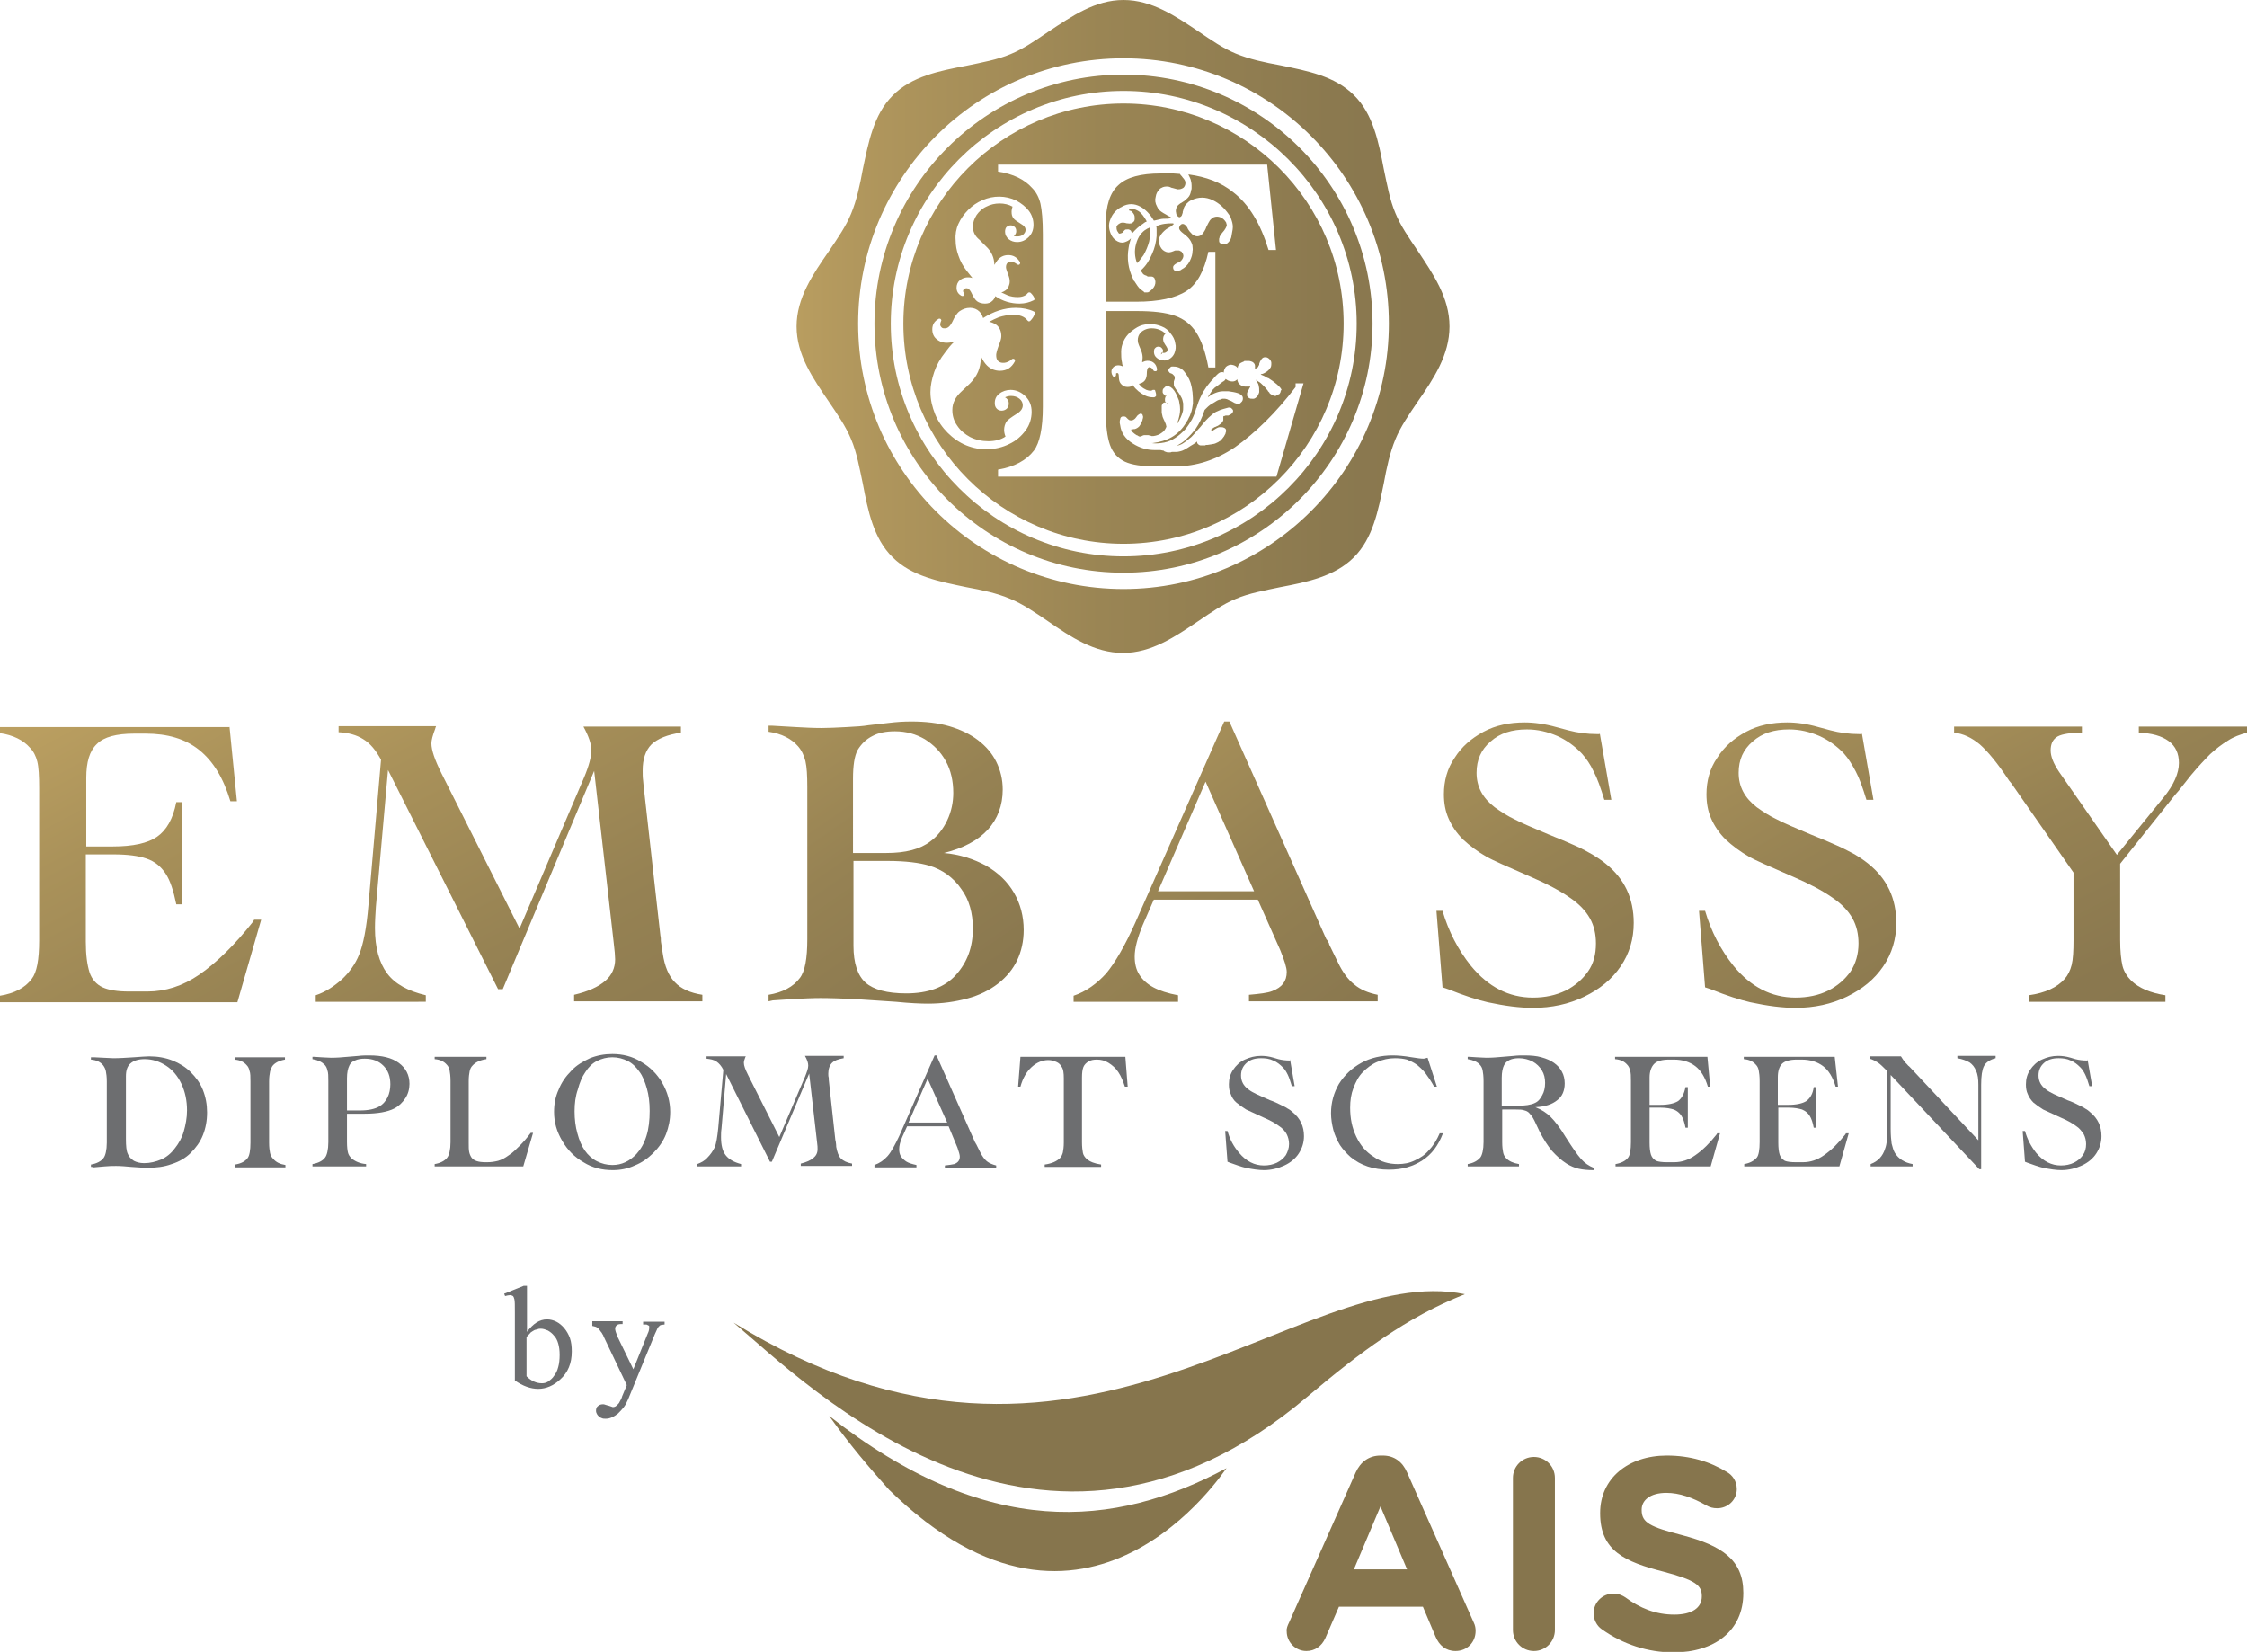 <?xml version="1.0" encoding="utf-8"?>
<!-- Generator: Adobe Illustrator 19.1.0, SVG Export Plug-In . SVG Version: 6.00 Build 0)  -->
<svg version="1.1" id="Layer_1" xmlns="http://www.w3.org/2000/svg" xmlns:xlink="http://www.w3.org/1999/xlink" x="0px" y="0px"
	 viewBox="0 0 481.8 354.2" style="enable-background:new 0 0 481.8 354.2;" xml:space="preserve">
<style type="text/css">
	.st0{fill:#6D6E70;}
	.st1{fill:url(#SVGID_1_);}
	.st2{fill:url(#SVGID_2_);}
	.st3{fill:url(#SVGID_3_);}
	.st4{fill:url(#SVGID_4_);}
	.st5{fill:url(#SVGID_5_);}
	.st6{fill:url(#SVGID_6_);}
	.st7{fill:url(#SVGID_7_);}
	.st8{fill:url(#SVGID_8_);}
	.st9{fill:url(#SVGID_9_);}
	.st10{fill:url(#SVGID_10_);}
	.st11{fill:url(#SVGID_11_);}
	.st12{fill:url(#SVGID_12_);}
	.st13{fill:#86754D;}
</style>
<g>
	<g>
		<path class="st0" d="M19.5,250.2l0-0.5c1.2-0.2,2.2-0.7,2.7-1.4c0.4-0.5,0.7-1.7,0.7-3.3v-13.1c0-1-0.1-1.7-0.2-2.2
			c-0.1-0.5-0.3-0.9-0.6-1.3c-0.6-0.7-1.4-1.1-2.6-1.2v-0.5c0.4,0,0.7,0,0.7,0l2,0.1c0.7,0,1.4,0.1,2.1,0.1c1.3,0,2.8-0.1,4.4-0.2
			c1.5-0.1,2.6-0.2,3.3-0.2c1.8,0,3.5,0.3,5,0.9c1.5,0.6,2.8,1.4,3.9,2.5c1.1,1.1,2,2.3,2.6,3.8c0.6,1.5,0.9,3.1,0.9,4.8
			c0,1.8-0.3,3.4-0.9,4.9c-0.6,1.5-1.5,2.7-2.6,3.8c-1.1,1.1-2.5,1.9-4.1,2.4c-1.6,0.6-3.4,0.8-5.3,0.8c-0.7,0-1.9-0.1-3.4-0.2
			c-1.1-0.1-2.2-0.2-3.2-0.2c-0.7,0-1.5,0-2.5,0.1l-2.3,0.2C19.8,250.2,19.7,250.2,19.5,250.2z M27,230.8l0,13.4
			c0,1.5,0.1,2.6,0.4,3.2c0.2,0.6,0.7,1.1,1.3,1.5c0.6,0.3,1.3,0.5,2.2,0.5c1.3,0,2.5-0.3,3.7-0.8c1.1-0.5,2.1-1.3,2.9-2.4
			c0.8-1,1.5-2.2,1.9-3.6c0.4-1.4,0.7-2.9,0.7-4.5c0-2.1-0.4-4-1.2-5.7c-0.8-1.7-1.9-3-3.3-3.9c-1.4-0.9-2.9-1.4-4.6-1.4
			c-1.3,0-2.3,0.3-3,0.9C27.3,228.6,27,229.5,27,230.8z"/>
		<path class="st0" d="M50.4,250.2v-0.5c1.3-0.2,2.2-0.7,2.7-1.4c0.4-0.5,0.6-1.7,0.6-3.3v-13.1c0-1,0-1.8-0.2-2.3
			c-0.1-0.5-0.3-0.9-0.6-1.2c-0.6-0.7-1.4-1.1-2.6-1.2v-0.5h10.8v0.5c-1.2,0.2-2.2,0.7-2.7,1.4c-0.2,0.3-0.4,0.7-0.5,1.2
			c-0.1,0.5-0.2,1.2-0.2,2.1v13.1c0,1,0.1,1.7,0.2,2.2c0.1,0.5,0.3,0.9,0.7,1.3c0.6,0.7,1.4,1.1,2.6,1.3v0.5H50.4z"/>
		<path class="st0" d="M74.4,238.8v6.1c0,1,0.1,1.8,0.2,2.2c0.1,0.5,0.4,0.9,0.8,1.3c0.7,0.6,1.8,1.1,3.1,1.2v0.5H67v-0.5
			c1.2-0.2,2.2-0.7,2.7-1.4c0.4-0.5,0.7-1.7,0.7-3.3v-13.1c0-1,0-1.8-0.2-2.3c-0.1-0.5-0.3-0.9-0.6-1.2c-0.6-0.6-1.4-1-2.6-1.2v-0.5
			c0.2,0,0.3,0,0.4,0l1.5,0.1c0.6,0,1.3,0.1,2.1,0.1c1.3,0,2.4-0.1,3.5-0.2l2.4-0.2c0.8-0.1,1.5-0.1,2.3-0.1c2.7,0,4.8,0.5,6.3,1.6
			c1.5,1.1,2.3,2.6,2.3,4.5c0,1.1-0.3,2.2-0.9,3.1c-0.6,0.9-1.4,1.7-2.4,2.2c-1.4,0.7-3.5,1.1-6.3,1.1h-0.7H74.4z M74.4,238.1h2.8
			c1.8,0,3.2-0.3,4.2-0.9c0.7-0.4,1.3-1.1,1.7-1.9c0.4-0.8,0.6-1.8,0.6-2.8c0-1.7-0.5-3-1.5-4c-1-1-2.3-1.5-4-1.5
			c-0.8,0-1.5,0.1-2.1,0.4c-0.6,0.2-1,0.6-1.2,1.1c-0.3,0.6-0.5,1.5-0.5,2.7V238.1z"/>
		<path class="st0" d="M104.3,226.6v0.5c-1.4,0.2-2.4,0.7-3,1.4c-0.3,0.3-0.5,0.7-0.6,1.2c-0.1,0.5-0.2,1.2-0.2,2.1v13.2
			c0,0.9,0,1.5,0.1,2c0.1,0.5,0.3,0.9,0.5,1.2c0.5,0.7,1.5,1,3,1h0.4c0.8,0,1.5-0.1,2.3-0.3c0.7-0.2,1.5-0.6,2.3-1.2
			c0.8-0.5,1.5-1.2,2.3-2c0.8-0.8,1.6-1.7,2.4-2.8h0.5l-2.1,7.2H93.2v-0.5c1.2-0.2,2.2-0.7,2.7-1.4c0.4-0.5,0.7-1.7,0.7-3.3v-13.1
			c0-1-0.1-1.8-0.2-2.3c-0.1-0.5-0.3-0.9-0.6-1.2c-0.6-0.7-1.4-1.1-2.6-1.2v-0.5H104.3z"/>
		<path class="st0" d="M118.8,238.4c0-1.7,0.3-3.3,1-4.8c0.6-1.5,1.5-2.8,2.7-4c1.1-1.2,2.5-2,4-2.7c1.5-0.6,3.1-0.9,4.8-0.9
			c2.2,0,4.3,0.5,6.2,1.7c1.9,1.1,3.4,2.6,4.5,4.5c1.1,1.9,1.7,4,1.7,6.2c0,1.7-0.3,3.2-0.9,4.8c-0.6,1.5-1.5,2.8-2.7,4
			c-1.2,1.2-2.5,2.1-4,2.7c-1.5,0.7-3.1,1-4.7,1c-2.3,0-4.4-0.5-6.3-1.7c-1.9-1.1-3.4-2.6-4.5-4.5
			C119.4,242.7,118.8,240.7,118.8,238.4z M123.2,238.3c0,1.7,0.2,3.3,0.6,4.7c0.4,1.5,0.9,2.7,1.6,3.7c0.7,1,1.6,1.8,2.6,2.3
			c1,0.5,2.1,0.8,3.3,0.8c2,0,3.7-0.8,5.2-2.4c0.9-1,1.6-2.2,2.1-3.8c0.5-1.6,0.7-3.4,0.7-5.4c0-1.8-0.2-3.4-0.6-4.8
			c-0.4-1.4-0.9-2.7-1.6-3.6c-0.7-1-1.5-1.8-2.5-2.3c-1-0.5-2.1-0.8-3.3-0.8c-1.2,0-2.3,0.3-3.3,0.8c-1,0.5-1.8,1.3-2.5,2.4
			c-0.7,1-1.2,2.2-1.6,3.7C123.4,235,123.2,236.6,123.2,238.3z"/>
		<path class="st0" d="M165.5,249.1h-0.4l-9.4-18.8l-1,11.7c-0.1,0.6-0.1,1.3-0.1,1.8c0,1.7,0.3,3,1,3.9c0.7,0.9,1.8,1.5,3.3,1.9
			v0.5h-9.4v-0.5c0.8-0.3,1.6-0.7,2.2-1.4c0.6-0.6,1.1-1.3,1.5-2.1c0.4-0.9,0.6-2.3,0.8-4.2l1.1-12.5c-0.4-0.8-0.9-1.4-1.5-1.8
			c-0.6-0.4-1.3-0.5-2.1-0.6v-0.5h8.4c0,0.1-0.1,0.2-0.1,0.2c-0.2,0.5-0.3,0.9-0.3,1.2c0,0.6,0.3,1.4,0.9,2.6l6.7,13.3l5.5-12.9
			c0.4-1,0.7-1.8,0.7-2.4c0-0.6-0.2-1.2-0.7-2.1h8.3v0.5c-1.2,0.2-2,0.5-2.5,1c-0.5,0.5-0.8,1.3-0.8,2.3c0,0.3,0,0.6,0.1,0.9l0,0.4
			l1.4,12.8c0,0.2,0.1,0.3,0.1,0.5c0,0.1,0.1,0.5,0.1,1.1c0.2,1.1,0.5,2,1,2.5c0.5,0.5,1.3,0.9,2.4,1.1v0.5h-11v-0.5
			c1.2-0.3,2.1-0.7,2.7-1.2c0.6-0.5,0.9-1.1,0.9-1.9c0-0.3,0-0.8-0.1-1.4l-1.7-14.8L165.5,249.1z"/>
		<path class="st0" d="M203.4,241.5h-8.9l-1,2.2c-0.5,1.1-0.7,2-0.7,2.7c0,0.6,0.1,1.1,0.4,1.6c0.3,0.4,0.7,0.8,1.2,1.1
			c0.5,0.3,1.2,0.5,2.1,0.7v0.5h-9v-0.5c1.1-0.4,2-1,2.8-1.9c0.8-0.9,1.6-2.4,2.5-4.3l7.6-17.3h0.4l8.3,18.7c0,0,0,0,0.1,0.1
			c0,0.1,0,0.1,0.1,0.2c0,0.1,0.1,0.1,0.1,0.2l0.8,1.6c0.4,0.8,0.9,1.5,1.4,1.9c0.5,0.4,1.2,0.7,2,0.9v0.5h-11v-0.5
			c0.9-0.1,1.6-0.2,2-0.3c0.8-0.3,1.2-0.8,1.2-1.6c0-0.4-0.2-1-0.5-1.9L203.4,241.5z M203.1,240.7l-4.2-9.4l-4.1,9.4H203.1z"/>
		<path class="st0" d="M241.3,226.6l0.5,6.4h-0.6c-0.4-1.2-0.8-2.2-1.4-3.1c-0.6-0.9-1.3-1.5-2.1-2c-0.8-0.5-1.6-0.7-2.5-0.7
			c-0.7,0-1.3,0.1-1.8,0.4c-0.5,0.3-0.9,0.7-1.1,1.2c-0.2,0.5-0.3,1.2-0.3,2.3v13.8c0,1,0.1,1.8,0.2,2.3c0.1,0.5,0.4,0.9,0.8,1.3
			c0.7,0.6,1.7,1,3.1,1.2v0.5H224v-0.5c1.5-0.2,2.6-0.7,3.3-1.4c0.3-0.3,0.5-0.8,0.6-1.2c0.1-0.5,0.2-1.2,0.2-2.1v-13.8
			c0-1.1-0.1-2-0.5-2.5c-0.2-0.4-0.6-0.8-1.1-1c-0.5-0.2-1-0.4-1.7-0.4c-1.3,0-2.5,0.5-3.6,1.5c-1.1,1-1.9,2.4-2.4,4.2h-0.5l0.5-6.4
			H241.3z"/>
		<path class="st0" d="M276.6,227.1l1,5.8H277c-0.3-1-0.6-1.9-0.9-2.5c-0.3-0.6-0.6-1.1-1-1.5c-0.6-0.6-1.3-1.2-2.1-1.5
			c-0.8-0.4-1.7-0.5-2.6-0.5c-1.3,0-2.3,0.3-3.1,1c-0.8,0.7-1.2,1.6-1.2,2.7c0,1.2,0.5,2.2,1.6,3c0.5,0.4,1.1,0.7,1.7,1
			c0.6,0.3,1.6,0.7,2.9,1.3c0.9,0.3,1.7,0.7,2.3,1c0.6,0.3,1.1,0.5,1.5,0.8c0.4,0.2,0.8,0.5,1.1,0.8c1.6,1.3,2.4,3,2.4,5.1
			c0,1.4-0.4,2.6-1.1,3.7c-0.7,1.1-1.8,2-3.1,2.6c-1.3,0.6-2.8,1-4.4,1c-1.1,0-2.4-0.2-3.9-0.5c-0.9-0.2-2-0.6-3.4-1.1l-0.5-0.2
			l-0.5-6.6h0.5c0.5,1.8,1.3,3.3,2.5,4.7c1.5,1.8,3.3,2.7,5.3,2.7c1,0,2-0.2,2.8-0.6c0.8-0.4,1.4-0.9,1.9-1.6
			c0.4-0.7,0.7-1.5,0.7-2.4c0-0.8-0.2-1.5-0.5-2.1c-0.3-0.6-0.9-1.3-1.7-1.8c-0.8-0.6-1.9-1.2-3.3-1.8c-2-0.9-3.3-1.5-3.7-1.7
			c-0.8-0.5-1.5-1-2.1-1.5c-0.6-0.5-1-1.2-1.2-1.8c-0.3-0.6-0.4-1.3-0.4-2.1c0-1.2,0.3-2.2,0.9-3.1c0.6-0.9,1.4-1.7,2.5-2.2
			c1.1-0.5,2.2-0.8,3.5-0.8c0.8,0,1.7,0.1,2.7,0.4l1,0.3c0.8,0.2,1.6,0.3,2.5,0.3H276.6z"/>
		<path class="st0" d="M306.1,226.8l2,6.2h-0.6c-0.6-1.1-1.2-2-1.8-2.8c-0.6-0.8-1.3-1.4-1.9-1.9c-0.7-0.5-1.4-0.8-2.1-1.1
			c-0.8-0.2-1.6-0.3-2.6-0.3c-1.4,0-2.6,0.3-3.8,0.8c-1.2,0.5-2.2,1.3-3.1,2.2c-0.9,0.9-1.5,2.1-2,3.4c-0.5,1.3-0.7,2.7-0.7,4.2
			c0,2.3,0.4,4.3,1.3,6.2c0.9,1.9,2.1,3.3,3.7,4.3c1.5,1.1,3.3,1.6,5.2,1.6c1.3,0,2.5-0.2,3.7-0.8c1.1-0.5,2.2-1.2,3-2.2
			c0.9-0.9,1.7-2.2,2.3-3.6h0.7c-1,2.6-2.4,4.5-4.4,5.8c-2,1.3-4.3,2-7.2,2c-3.3,0-6-0.9-8.2-2.7c-0.9-0.8-1.7-1.7-2.3-2.6
			c-0.6-1-1.1-2.1-1.4-3.2c-0.3-1.2-0.5-2.4-0.5-3.6c0-2.3,0.6-4.4,1.7-6.3c1.2-1.9,2.8-3.4,4.8-4.5c2-1.1,4.3-1.6,6.7-1.6
			c1,0,2.4,0.1,4.1,0.4c1.2,0.2,2,0.3,2.6,0.3C305.6,226.9,305.8,226.9,306.1,226.8z"/>
		<path class="st0" d="M322.1,237.8v7.1c0,1,0.1,1.7,0.2,2.2c0.1,0.5,0.3,0.9,0.7,1.3c0.6,0.6,1.5,1,2.7,1.2v0.5h-11v-0.5
			c1.2-0.2,2.1-0.7,2.7-1.4c0.4-0.5,0.7-1.7,0.7-3.3v-13.1c0-1-0.1-1.8-0.2-2.3c-0.1-0.5-0.3-0.9-0.6-1.2c-0.5-0.6-1.4-1-2.6-1.2
			v-0.5c0.2,0,0.3,0,0.4,0l1.5,0.1c0.6,0,1.3,0.1,2.1,0.1c1.3,0,2.4-0.1,3.5-0.2l2.4-0.2c0.8-0.1,1.5-0.1,2.3-0.1
			c1.3,0,2.6,0.1,3.6,0.4c1.1,0.3,2,0.7,2.7,1.2c0.7,0.5,1.3,1.1,1.7,1.9c0.4,0.7,0.6,1.6,0.6,2.5c0,1.5-0.5,2.8-1.6,3.6
			c-1.1,0.9-2.6,1.4-4.7,1.5c1.3,0.5,2.4,1.2,3.3,2.1c0.9,0.9,2,2.3,3.2,4.3c1.4,2.2,2.5,3.8,3.3,4.7c0.8,0.9,1.7,1.5,2.7,1.9v0.5
			c-1.3,0-2.3-0.1-3.2-0.3c-0.9-0.2-1.8-0.6-2.6-1.1c-1.1-0.7-2.1-1.6-3.1-2.7c-1-1.2-1.8-2.5-2.6-4l-0.9-1.9
			c-0.4-0.9-0.8-1.6-1.2-2c-0.3-0.4-0.7-0.7-1.2-0.8c-0.5-0.2-1.1-0.2-1.9-0.2H322.1z M322.1,237.1h3.1c1.8,0,3.1-0.2,3.9-0.6
			c0.7-0.3,1.2-0.9,1.6-1.7c0.4-0.7,0.6-1.6,0.6-2.6c0-1-0.2-1.9-0.7-2.7c-0.5-0.8-1.1-1.4-2-1.9c-0.8-0.4-1.8-0.7-2.9-0.7
			c-1.6,0-2.7,0.5-3.2,1.5c-0.3,0.6-0.5,1.5-0.5,2.7V237.1z"/>
		<path class="st0" d="M366.1,226.6l0.6,6.4h-0.5c-0.6-2-1.5-3.5-2.7-4.4c-1.2-0.9-2.7-1.4-4.6-1.4h-1c-1.5,0-2.6,0.3-3.2,0.9
			c-0.6,0.6-1,1.6-1,2.9v5.9h2.3c1.7,0,3-0.3,3.8-0.8c0.8-0.6,1.3-1.5,1.6-3h0.5v8.7h-0.5c-0.2-1.1-0.5-2-0.9-2.6
			c-0.4-0.6-0.9-1-1.6-1.3c-0.7-0.2-1.6-0.4-2.8-0.4h-2.4v7.5c0,1.1,0.1,2,0.3,2.6c0.2,0.6,0.6,1,1.1,1.3c0.5,0.2,1.3,0.3,2.3,0.3
			h1.6c1.6,0,3.1-0.5,4.5-1.5c1.6-1.1,3.1-2.6,4.6-4.5l0.1-0.2h0.6l-2,7.1h-20.4v-0.5c1.2-0.2,2.2-0.7,2.7-1.4
			c0.4-0.5,0.6-1.7,0.6-3.3v-13.1c0-1,0-1.8-0.2-2.3c-0.1-0.5-0.3-0.9-0.6-1.2c-0.6-0.7-1.4-1.1-2.6-1.2v-0.5H366.1z"/>
		<path class="st0" d="M393.4,226.6l0.7,6.4h-0.5c-0.6-2-1.5-3.5-2.7-4.4c-1.2-0.9-2.7-1.4-4.6-1.4h-1c-1.5,0-2.6,0.3-3.2,0.9
			c-0.6,0.6-0.9,1.6-0.9,2.9v5.9h2.3c1.7,0,3-0.3,3.8-0.8c0.8-0.6,1.4-1.5,1.6-3h0.5v8.7h-0.5c-0.2-1.1-0.5-2-0.9-2.6
			c-0.4-0.6-0.9-1-1.6-1.3c-0.7-0.2-1.6-0.4-2.8-0.4h-2.3v7.5c0,1.1,0.1,2,0.3,2.6c0.2,0.6,0.6,1,1.1,1.3c0.5,0.2,1.3,0.3,2.3,0.3
			h1.6c1.6,0,3.1-0.5,4.5-1.5c1.6-1.1,3.1-2.6,4.6-4.5l0.1-0.2h0.6l-2,7.1h-20.4v-0.5c1.2-0.2,2.1-0.7,2.7-1.4
			c0.4-0.5,0.6-1.7,0.6-3.3v-13.1c0-1-0.1-1.8-0.2-2.3c-0.1-0.5-0.3-0.9-0.6-1.2c-0.6-0.7-1.4-1.1-2.6-1.2v-0.5H393.4z"/>
		<path class="st0" d="M424.9,250.7h-0.5l-19-20.2l0,11.6c0,1.3,0.1,2.3,0.2,3.1c0.2,0.8,0.4,1.5,0.7,2c0.8,1.3,2.1,2.1,3.8,2.4v0.5
			h-9v-0.5c1.6-0.6,2.6-1.7,3.1-3.3c0.2-0.5,0.3-1.1,0.4-1.8c0.1-0.6,0.1-1.4,0.1-2.4v-12.4c-0.9-0.9-1.6-1.6-2.1-1.9
			c-0.5-0.3-1-0.6-1.7-0.8v-0.5h6.7c0.3,0.5,0.6,0.9,0.9,1.3c0.1,0.1,0.2,0.2,0.4,0.4c0.2,0.2,0.3,0.4,0.4,0.4l0.3,0.3l14.6,15.6
			v-11.9c0-1.2-0.1-2.2-0.5-3c-0.3-0.8-0.8-1.4-1.4-1.8c-0.7-0.4-1.5-0.7-2.6-0.9v-0.5h8.2v0.5c-1.2,0.3-2.1,0.9-2.5,1.7
			c-0.4,0.8-0.6,2.1-0.6,4V250.7z"/>
		<path class="st0" d="M447.6,227.1l1,5.8h-0.6c-0.3-1-0.6-1.9-0.9-2.5c-0.3-0.6-0.6-1.1-1-1.5c-0.6-0.6-1.3-1.2-2.1-1.5
			c-0.8-0.4-1.7-0.5-2.6-0.5c-1.3,0-2.3,0.3-3.1,1c-0.8,0.7-1.2,1.6-1.2,2.7c0,1.2,0.5,2.2,1.6,3c0.5,0.4,1.1,0.7,1.7,1
			c0.6,0.3,1.6,0.7,2.9,1.3c0.9,0.3,1.7,0.7,2.3,1c0.6,0.3,1.1,0.5,1.5,0.8c0.4,0.2,0.8,0.5,1.1,0.8c1.6,1.3,2.4,3,2.4,5.1
			c0,1.4-0.4,2.6-1.1,3.7c-0.7,1.1-1.8,2-3.1,2.6c-1.3,0.6-2.8,1-4.4,1c-1.1,0-2.4-0.2-3.9-0.5c-0.9-0.2-2-0.6-3.4-1.1l-0.5-0.2
			l-0.5-6.6h0.5c0.5,1.8,1.3,3.3,2.4,4.7c1.5,1.8,3.3,2.7,5.3,2.7c1,0,2-0.2,2.8-0.6c0.8-0.4,1.4-0.9,1.9-1.6
			c0.5-0.7,0.7-1.5,0.7-2.4c0-0.8-0.2-1.5-0.5-2.1c-0.4-0.6-0.9-1.3-1.7-1.8c-0.8-0.6-1.9-1.2-3.3-1.8c-2-0.9-3.3-1.5-3.7-1.7
			c-0.8-0.5-1.5-1-2.1-1.5c-0.5-0.5-1-1.2-1.2-1.8c-0.3-0.6-0.4-1.3-0.4-2.1c0-1.2,0.3-2.2,0.9-3.1c0.6-0.9,1.4-1.7,2.5-2.2
			c1.1-0.5,2.2-0.8,3.5-0.8c0.8,0,1.7,0.1,2.7,0.4l1,0.3c0.8,0.2,1.6,0.3,2.5,0.3H447.6z"/>
	</g>
	<g>
		<g>
			<linearGradient id="SVGID_1_" gradientUnits="userSpaceOnUse" x1="6.892" y1="152.177" x2="88.545" y2="304.602">
				<stop  offset="0" style="stop-color:#BCA061"/>
				<stop  offset="0.184" style="stop-color:#AA925A"/>
				<stop  offset="0.454" style="stop-color:#968253"/>
				<stop  offset="0.725" style="stop-color:#8A784F"/>
				<stop  offset="1" style="stop-color:#86754D"/>
			</linearGradient>
			<path class="st1" d="M49.2,155.7l1.6,16.1h-1.4c-1.5-5-3.7-8.6-6.7-11c-3-2.4-6.8-3.5-11.5-3.5h-2.4c-3.8,0-6.5,0.7-8,2.2
				c-1.6,1.5-2.3,3.9-2.3,7.3v14.7h5.7c4.3,0,7.5-0.7,9.5-2.1c2-1.4,3.4-3.8,4.1-7.4h1.3v21.9h-1.3c-0.6-2.9-1.3-5.1-2.3-6.6
				c-1-1.5-2.3-2.6-4.1-3.2c-1.7-0.6-4.1-0.9-7.1-0.9h-5.9v18.7c0,2.9,0.3,5,0.8,6.6c0.5,1.5,1.5,2.6,2.8,3.2
				c1.3,0.6,3.2,0.9,5.6,0.9h4c3.9,0,7.6-1.2,11.1-3.6c3.9-2.7,7.7-6.5,11.5-11.3l0.3-0.5h1.5l-5.1,17.7H0v-1.4
				c3.1-0.5,5.4-1.7,6.8-3.6c1.1-1.4,1.6-4.1,1.6-8.3v-32.6c0-2.6-0.1-4.5-0.4-5.7c-0.3-1.2-0.8-2.2-1.6-3c-1.4-1.6-3.6-2.7-6.4-3.1
				v-1.3H49.2z"/>
			<linearGradient id="SVGID_2_" gradientUnits="userSpaceOnUse" x1="78.092" y1="130.352" x2="158.381" y2="283.493">
				<stop  offset="0" style="stop-color:#BCA061"/>
				<stop  offset="0.184" style="stop-color:#AA925A"/>
				<stop  offset="0.454" style="stop-color:#968253"/>
				<stop  offset="0.725" style="stop-color:#8A784F"/>
				<stop  offset="1" style="stop-color:#86754D"/>
			</linearGradient>
			<path class="st2" d="M107.8,212.1h-1l-23.6-47l-2.6,29.3c-0.1,1.6-0.2,3.1-0.2,4.6c0,4.2,0.9,7.4,2.6,9.7
				c1.7,2.3,4.5,3.8,8.3,4.7v1.4H67.7v-1.4c2.1-0.7,3.9-1.9,5.6-3.4c1.6-1.5,2.9-3.3,3.7-5.3c0.9-2.2,1.6-5.7,2-10.6l2.7-31.2
				c-1.1-2-2.3-3.5-3.8-4.4c-1.4-0.9-3.2-1.4-5.3-1.5v-1.3h20.9c-0.1,0.3-0.2,0.5-0.2,0.6c-0.5,1.3-0.8,2.4-0.8,3.1
				c0,1.4,0.7,3.5,2.2,6.5l16.7,33.2l13.8-32.3c1.1-2.6,1.6-4.6,1.6-5.9c0-1.4-0.6-3.1-1.7-5.1H146v1.3c-2.9,0.4-5,1.3-6.3,2.5
				c-1.3,1.3-1.9,3.2-1.9,5.6c0,0.8,0,1.5,0.1,2.2l0.1,1.1l3.6,32.1c0.1,0.4,0.1,0.8,0.1,1.1c0,0.3,0.2,1.2,0.4,2.7
				c0.4,2.8,1.3,4.9,2.6,6.2c1.3,1.4,3.3,2.3,5.9,2.7v1.4h-27.5v-1.4c3-0.7,5.2-1.7,6.7-3c1.4-1.2,2.1-2.8,2.1-4.6
				c0-0.7-0.1-1.9-0.3-3.5l-4.2-36.9L107.8,212.1z"/>
			<linearGradient id="SVGID_3_" gradientUnits="userSpaceOnUse" x1="150.424" y1="133.25" x2="226.463" y2="242.784">
				<stop  offset="0" style="stop-color:#BCA061"/>
				<stop  offset="0.184" style="stop-color:#AA925A"/>
				<stop  offset="0.454" style="stop-color:#968253"/>
				<stop  offset="0.725" style="stop-color:#8A784F"/>
				<stop  offset="1" style="stop-color:#86754D"/>
			</linearGradient>
			<path class="st3" d="M164.8,214.7v-1.4c3-0.5,5.3-1.7,6.7-3.6c1.1-1.4,1.6-4.2,1.6-8.3v-32.6c0-2.5-0.1-4.3-0.4-5.6
				c-0.3-1.2-0.8-2.3-1.6-3.2c-1.4-1.6-3.5-2.7-6.3-3.1v-1.3l0.7,0l5.2,0.3c1.8,0.1,3.7,0.2,5.5,0.2c1.5,0,3.3-0.1,5.3-0.2
				c2-0.1,3.6-0.2,4.7-0.4l4.4-0.5c1.6-0.2,3.2-0.3,4.8-0.3c3,0,5.7,0.3,8.1,1c2.4,0.7,4.5,1.7,6.2,3c1.7,1.3,3,2.8,3.9,4.6
				c0.9,1.8,1.4,3.8,1.4,6c0,3.4-1.1,6.3-3.2,8.6c-2.1,2.3-5.3,4-9.4,5c3.4,0.3,6.4,1.3,9,2.7c2.6,1.5,4.6,3.4,6,5.8
				c1.4,2.4,2.1,5.1,2.1,8c0,2.4-0.5,4.6-1.4,6.5c-0.9,1.9-2.3,3.6-4.1,5c-1.8,1.4-4,2.5-6.6,3.2c-2.6,0.7-5.4,1.1-8.4,1.1
				c-1.6,0-3.9-0.1-6.9-0.4c-4.4-0.3-7.4-0.5-9-0.6c-2.6-0.1-5-0.2-7.2-0.2c-1.7,0-3.6,0.1-5.7,0.2l-4.5,0.3L164.8,214.7z
				 M183,182.9h7c4.2,0,7.3-0.8,9.5-2.5c1.5-1.1,2.7-2.6,3.6-4.5c0.9-1.9,1.3-3.9,1.3-5.9c0-2.5-0.5-4.8-1.6-6.8
				c-1.1-2-2.6-3.5-4.5-4.7c-1.9-1.1-4-1.7-6.4-1.7c-1.9,0-3.5,0.3-4.8,1c-1.4,0.7-2.4,1.7-3.2,3c-0.7,1.3-1,3.4-1,6.2V182.9z
				 M183,184.6v18.2c0,3.7,0.9,6.4,2.6,7.9c1.7,1.5,4.6,2.3,8.7,2.3c4.7,0,8.3-1.3,10.7-4c2.4-2.7,3.6-5.9,3.6-9.9
				c0-1.7-0.2-3.2-0.6-4.6c-0.4-1.4-1-2.7-1.9-3.9c-0.8-1.2-1.8-2.2-3-3.1c-1.1-0.8-2.5-1.5-3.9-1.9c-2-0.6-5-1-8.9-1H183z"/>
			<linearGradient id="SVGID_4_" gradientUnits="userSpaceOnUse" x1="217.165" y1="145.529" x2="299.89" y2="254.507">
				<stop  offset="0" style="stop-color:#BCA061"/>
				<stop  offset="0.184" style="stop-color:#AA925A"/>
				<stop  offset="0.454" style="stop-color:#968253"/>
				<stop  offset="0.725" style="stop-color:#8A784F"/>
				<stop  offset="1" style="stop-color:#86754D"/>
			</linearGradient>
			<path class="st4" d="M269.7,192.9h-22.3l-2.4,5.5c-1.1,2.7-1.7,4.9-1.7,6.7c0,1.5,0.3,2.8,1,3.9c0.7,1.1,1.7,2,3,2.7
				c1.3,0.7,3.1,1.3,5.3,1.7v1.4h-22.4v-1.3c2.7-0.9,5-2.6,7-4.8c1.9-2.3,4-5.9,6.2-10.8l19.1-43.2h1.1l20.8,46.7
				c0,0,0.1,0.1,0.2,0.2c0,0.1,0.1,0.3,0.2,0.4c0.1,0.1,0.2,0.3,0.2,0.5l1.9,3.9c1,2.1,2.2,3.7,3.5,4.7c1.3,1.1,3,1.8,5,2.2v1.4
				h-27.6v-1.4c2.3-0.2,4-0.4,5-0.8c2.1-0.8,3.1-2.1,3.1-4.1c0-0.9-0.5-2.5-1.4-4.7L269.7,192.9z M268.9,191.1l-10.4-23.5
				l-10.2,23.5H268.9z"/>
			<linearGradient id="SVGID_5_" gradientUnits="userSpaceOnUse" x1="293.506" y1="129.338" x2="369.671" y2="257.141">
				<stop  offset="0" style="stop-color:#BCA061"/>
				<stop  offset="0.184" style="stop-color:#AA925A"/>
				<stop  offset="0.454" style="stop-color:#968253"/>
				<stop  offset="0.725" style="stop-color:#8A784F"/>
				<stop  offset="1" style="stop-color:#86754D"/>
			</linearGradient>
			<path class="st5" d="M343,157.1l2.5,14.4H344c-0.8-2.6-1.5-4.6-2.3-6.1c-0.7-1.5-1.6-2.8-2.5-3.8c-1.5-1.6-3.3-2.9-5.3-3.8
				c-2.1-0.9-4.2-1.4-6.5-1.4c-3.2,0-5.8,0.8-7.8,2.6c-2,1.7-3,3.9-3,6.7c0,3,1.3,5.4,3.9,7.4c1.4,1,2.8,1.9,4.3,2.6
				c1.5,0.8,3.9,1.8,7.2,3.2c2.3,0.9,4.1,1.7,5.7,2.4c1.6,0.7,2.8,1.4,3.7,1.9c1,0.6,1.9,1.2,2.9,2c4,3.2,6,7.4,6,12.7
				c0,3.4-0.9,6.5-2.8,9.3c-1.9,2.8-4.5,4.9-7.8,6.5c-3.3,1.6-7,2.4-11,2.4c-2.8,0-6-0.4-9.7-1.2c-2.2-0.5-5-1.4-8.5-2.8l-1.2-0.4
				l-1.3-16.4h1.3c1.3,4.4,3.3,8.3,6.1,11.8c3.7,4.5,8.1,6.8,13.3,6.8c2.6,0,4.9-0.5,7-1.5c2-1,3.6-2.4,4.8-4.1
				c1.2-1.7,1.7-3.7,1.7-6c0-2-0.4-3.8-1.3-5.4c-0.9-1.6-2.3-3.1-4.4-4.5c-2-1.4-4.8-2.9-8.3-4.4c-5.1-2.2-8.2-3.6-9.3-4.2
				c-2.1-1.2-3.8-2.5-5.2-3.8c-1.4-1.4-2.4-2.9-3.1-4.5c-0.7-1.6-1-3.3-1-5.2c0-2.8,0.7-5.5,2.3-7.8c1.5-2.4,3.6-4.2,6.2-5.6
				c2.6-1.4,5.6-2,8.8-2c2,0,4.3,0.3,6.8,1l2.6,0.7c1.9,0.5,4,0.8,6.2,0.8H343z"/>
			<linearGradient id="SVGID_6_" gradientUnits="userSpaceOnUse" x1="420.987" y1="113.194" x2="483.687" y2="234.038">
				<stop  offset="0" style="stop-color:#BCA061"/>
				<stop  offset="0.184" style="stop-color:#AA925A"/>
				<stop  offset="0.454" style="stop-color:#968253"/>
				<stop  offset="0.725" style="stop-color:#8A784F"/>
				<stop  offset="1" style="stop-color:#86754D"/>
			</linearGradient>
			<path class="st6" d="M454.6,185.2v16.3c0,2.5,0.2,4.3,0.5,5.6c0.3,1.2,1,2.3,1.9,3.2c1.7,1.6,4.1,2.6,7.3,3.1v1.4h-29.3v-1.4
				c3.6-0.5,6.1-1.7,7.7-3.5c0.7-0.8,1.2-1.8,1.5-3c0.3-1.2,0.4-3,0.4-5.3v-14.5L431.3,168l-0.5-0.6c-2.5-3.8-4.6-6.3-6.3-7.8
				c-1.7-1.4-3.5-2.3-5.5-2.5v-1.3h27.4v1.3l-0.9,0c-2.2,0.1-3.8,0.4-4.6,1c-0.8,0.6-1.2,1.5-1.2,2.8c0,1.3,0.6,2.8,1.8,4.6
				l12.4,17.8l10-12.3c2.2-2.7,3.3-5.2,3.3-7.4c0-2-0.7-3.6-2.2-4.7c-1.5-1.1-3.6-1.7-6.4-1.8v-1.3h23.2v1.3
				c-1.5,0.4-2.9,0.9-4.1,1.7c-1.3,0.8-2.5,1.7-3.8,2.9c-1.2,1.2-2.6,2.7-4.1,4.5l-2.7,3.4l-0.7,0.8L454.6,185.2z"/>
			<linearGradient id="SVGID_7_" gradientUnits="userSpaceOnUse" x1="349.674" y1="129.341" x2="425.841" y2="257.149">
				<stop  offset="0" style="stop-color:#BCA061"/>
				<stop  offset="0.184" style="stop-color:#AA925A"/>
				<stop  offset="0.454" style="stop-color:#968253"/>
				<stop  offset="0.725" style="stop-color:#8A784F"/>
				<stop  offset="1" style="stop-color:#86754D"/>
			</linearGradient>
			<path class="st7" d="M399.2,157.1l2.5,14.4h-1.5c-0.8-2.6-1.5-4.6-2.3-6.1c-0.8-1.5-1.6-2.8-2.5-3.8c-1.5-1.6-3.3-2.9-5.3-3.8
				c-2.1-0.9-4.2-1.4-6.5-1.4c-3.2,0-5.8,0.8-7.8,2.6c-2,1.7-3,3.9-3,6.7c0,3,1.3,5.4,3.9,7.4c1.4,1,2.8,1.9,4.3,2.6
				c1.5,0.8,3.9,1.8,7.2,3.2c2.3,0.9,4.1,1.7,5.7,2.4c1.6,0.7,2.8,1.4,3.8,1.9c1,0.6,1.9,1.2,2.9,2c4,3.2,6,7.4,6,12.7
				c0,3.4-0.9,6.5-2.8,9.3c-1.9,2.8-4.5,4.9-7.8,6.5c-3.3,1.6-7,2.4-11,2.4c-2.8,0-6-0.4-9.7-1.2c-2.2-0.5-5-1.4-8.5-2.8l-1.2-0.4
				l-1.3-16.4h1.3c1.3,4.4,3.3,8.3,6.1,11.8c3.7,4.5,8.1,6.8,13.3,6.8c2.6,0,5-0.5,7-1.5c2-1,3.6-2.4,4.8-4.1c1.1-1.7,1.7-3.7,1.7-6
				c0-2-0.4-3.8-1.3-5.4c-0.9-1.6-2.3-3.1-4.4-4.5c-2-1.4-4.8-2.9-8.3-4.4c-5.1-2.2-8.2-3.6-9.3-4.2c-2.1-1.2-3.8-2.5-5.2-3.8
				c-1.4-1.4-2.4-2.9-3.1-4.5c-0.7-1.6-1-3.3-1-5.2c0-2.8,0.7-5.5,2.3-7.8c1.5-2.4,3.6-4.2,6.2-5.6c2.6-1.4,5.6-2,8.8-2
				c2,0,4.3,0.3,6.7,1l2.6,0.7c1.9,0.5,4,0.8,6.2,0.8H399.2z"/>
		</g>
		<g>
			<linearGradient id="SVGID_8_" gradientUnits="userSpaceOnUse" x1="164.48" y1="52.653" x2="326.274" y2="52.653">
				<stop  offset="0" style="stop-color:#BCA061"/>
				<stop  offset="0.12" style="stop-color:#B1975D"/>
				<stop  offset="0.443" style="stop-color:#9A8554"/>
				<stop  offset="0.745" style="stop-color:#8B794F"/>
				<stop  offset="1" style="stop-color:#86754D"/>
			</linearGradient>
			<path class="st8" d="M246.5,48.8c-0.1,0-0.1,0.1-0.2,0.1l-0.2,0.1c-0.1,0-0.2,0.1-0.2,0.1c-1.1,0.6-1.9,1.7-2.3,3.2
				c-0.4,1.4-0.3,2.8,0.2,4.1c0.2-0.1,0.3-0.3,0.5-0.5c0.3-0.4,0.6-0.8,0.9-1.2c0.5-0.9,0.9-1.8,1.2-2.9
				C246.6,50.8,246.7,49.8,246.5,48.8C246.5,48.8,246.5,48.8,246.5,48.8z"/>
			<linearGradient id="SVGID_9_" gradientUnits="userSpaceOnUse" x1="164.48" y1="69.341" x2="326.274" y2="69.341">
				<stop  offset="0" style="stop-color:#BCA061"/>
				<stop  offset="0.12" style="stop-color:#B1975D"/>
				<stop  offset="0.443" style="stop-color:#9A8554"/>
				<stop  offset="0.745" style="stop-color:#8B794F"/>
				<stop  offset="1" style="stop-color:#86754D"/>
			</linearGradient>
			<path class="st9" d="M240.9,22.2c-26,0-47.2,21.2-47.2,47.2c0,26,21.2,47.2,47.2,47.2c26,0,47.2-21.2,47.2-47.2
				C288.1,43.3,266.9,22.2,240.9,22.2z M205.5,48c0.5-1.1,1.2-2.1,2.1-3c0.9-0.9,1.9-1.6,3.1-2.1c2.3-1,4.9-1,7.2,0.1
				c1.1,0.6,2,1.3,2.7,2.2c0.7,0.9,1,2,1,3c0,1-0.3,1.9-1,2.6c-0.7,0.7-1.5,1.1-2.5,1.1c-0.7,0-1.3-0.2-1.8-0.6
				c-0.5-0.4-0.8-1-0.8-1.6c0-0.4,0.1-0.8,0.3-1c0.5-0.5,1.3-0.5,1.8,0c0.2,0.2,0.3,0.5,0.3,0.9c0,0.3-0.1,0.6-0.4,0.9
				c0,0-0.1,0-0.1,0.1c0.2,0.1,0.5,0.1,0.7,0.1c0.5,0,0.9-0.1,1.3-0.4c0.3-0.3,0.5-0.6,0.5-1c0-0.5-0.3-0.9-1-1.3
				c-0.8-0.5-1.4-0.9-1.6-1.2c-0.3-0.4-0.4-0.8-0.4-1.4c0-0.4,0.1-0.7,0.2-1.1c-1.6-0.9-3.9-0.9-5.6,0c-0.9,0.4-1.6,1.1-2.1,1.8
				c-0.5,0.8-0.8,1.6-0.8,2.5c0,1,0.4,2,1.4,2.8l1.4,1.4c1.2,1.1,1.8,2.5,1.8,4c0.2-0.3,0.4-0.6,0.6-0.9c0.6-0.8,1.4-1.2,2.4-1.2
				c1.1,0,1.9,0.5,2.5,1.5c0.1,0.2,0,0.4-0.1,0.5c-0.1,0.1-0.3,0.1-0.5,0c-0.8-0.7-1.7-0.7-2.1-0.3c-0.2,0.2-0.3,0.5-0.3,0.9
				c0,0.2,0.1,0.6,0.4,1.4c0.3,0.7,0.4,1.2,0.4,1.6c0,0.8-0.3,1.4-0.8,1.9c-0.3,0.2-0.6,0.4-1,0.5c0.4,0.2,0.9,0.4,1.3,0.6
				c0.7,0.3,1.5,0.4,2.2,0.4c1,0,1.8-0.3,2.2-0.9c0.1-0.1,0.2-0.1,0.3-0.1c0.1,0,0.2,0,0.3,0.1c0.4,0.4,0.7,0.8,0.8,1.2
				c0,0.2,0,0.4-0.2,0.4c-0.8,0.4-1.8,0.7-3,0.7c-1.8,0-3.6-0.5-5.2-1.6c-0.1,0.4-0.3,0.7-0.6,1c-0.4,0.4-0.9,0.6-1.6,0.6
				c-0.7,0-1.3-0.2-1.7-0.5c-0.4-0.3-0.8-0.9-1.2-1.8c-0.5-1-0.9-1-1.1-1c-0.2,0-0.3,0.1-0.5,0.2c-0.1,0.1-0.2,0.2-0.2,0.4
				c0,0.1,0,0.2,0.2,0.5c0.1,0.2,0,0.3-0.1,0.5c-0.1,0.1-0.3,0.1-0.5,0c-0.7-0.4-1-1-1-1.7c0-0.6,0.2-1.2,0.7-1.6
				c0.7-0.6,1.7-0.8,2.7-0.5c-0.4-0.5-0.8-1-1.2-1.5c-0.8-1-1.4-2.1-1.8-3.3c-0.4-1.1-0.6-2.2-0.6-3.3C204.8,50.3,205,49.1,205.5,48
				z M207.2,95.5c-1.5-0.6-2.9-1.6-4-2.7c-1.1-1.1-2.1-2.5-2.7-4c-0.6-1.5-1-3.1-1-4.7c0-1.4,0.3-2.8,0.8-4.3
				c0.5-1.5,1.3-2.9,2.4-4.3c0.6-0.8,1.2-1.6,2-2.3c-1.5,0.5-2.9,0.4-3.9-0.5c-0.6-0.5-0.9-1.2-0.9-2.1c0-0.9,0.4-1.7,1.3-2.2
				c0.1-0.1,0.3-0.1,0.5,0c0.1,0.1,0.2,0.3,0.1,0.4c-0.2,0.5-0.2,0.7-0.2,0.8c0,0.2,0.1,0.4,0.3,0.6c0.2,0.2,0.4,0.2,0.7,0.2
				c0.6,0,1.1-0.4,1.6-1.4c0.5-1.1,1-1.9,1.6-2.3c0.6-0.4,1.3-0.7,2.2-0.7c0.8,0,1.5,0.3,2,0.8c0.4,0.4,0.6,0.8,0.8,1.4
				c2.2-1.4,4.5-2.2,7-2.2c1.5,0,2.9,0.3,3.9,0.8c0.2,0.1,0.2,0.3,0.2,0.4c-0.2,0.6-0.5,1.1-1,1.6c-0.1,0.1-0.2,0.1-0.3,0.1
				c-0.1,0-0.2-0.1-0.3-0.2c-0.6-0.8-1.6-1.2-3.1-1.2c-1,0-2,0.2-3,0.5c-0.7,0.3-1.4,0.6-2.1,1c0.6,0.1,1.2,0.4,1.6,0.7
				c0.7,0.6,1,1.4,1,2.4c0,0.5-0.2,1.1-0.6,2.1c-0.4,1.1-0.5,1.7-0.5,1.9c0,0.6,0.1,1,0.4,1.3c0.6,0.6,1.9,0.6,3-0.4
				c0.1-0.1,0.4-0.1,0.5,0c0.1,0.1,0.2,0.3,0.1,0.5c-0.7,1.3-1.7,2-3.2,2c-1.2,0-2.3-0.5-3.1-1.5c-0.4-0.5-0.7-1-1-1.7
				c0,0.2,0,0.3,0,0.5c0,2.1-0.8,3.9-2.3,5.4l-1.9,1.8c-1.2,1.1-1.9,2.4-1.9,3.9c0,1.2,0.3,2.3,1,3.3c0.7,1.1,1.7,1.9,2.8,2.5
				c1.2,0.6,2.5,0.9,3.9,0.9c1.4,0,2.7-0.3,3.7-1c-0.2-0.5-0.3-1-0.3-1.4c0-0.7,0.2-1.3,0.5-1.8c0.3-0.4,1-0.9,2.1-1.6
				c1-0.6,1.4-1.2,1.4-1.9c0-0.5-0.2-1-0.7-1.4c-0.5-0.4-1.1-0.6-1.8-0.6c-0.5,0-0.9,0.1-1.3,0.3c0.1,0.1,0.2,0.1,0.3,0.2
				c0.3,0.3,0.5,0.6,0.5,1.1c0,0.4-0.1,0.8-0.4,1.1c-0.6,0.6-1.7,0.6-2.2,0c-0.3-0.3-0.4-0.7-0.4-1.2c0-0.8,0.3-1.5,1-2
				c0.6-0.5,1.5-0.8,2.4-0.8c1.2,0,2.3,0.5,3.2,1.4c0.9,0.9,1.3,2,1.3,3.3c0,1.4-0.4,2.8-1.3,4c-0.9,1.2-2,2.2-3.5,2.9
				c-1.4,0.7-3,1.1-4.7,1.1C210.3,96.4,208.7,96.1,207.2,95.5z M277.8,82.2h1.7l-5.8,20H214v-1.5c3.5-0.6,6.1-2,7.7-4.1
				c1.2-1.6,1.9-4.7,1.9-9.4V50.2c0-3-0.2-5.1-0.5-6.5c-0.3-1.3-0.9-2.5-1.8-3.4c-1.6-1.8-4-3-7.3-3.5v-1.5h13.7h2.5h41.5l1.9,18.3
				h-1.6c-1.7-5.6-4.2-9.8-7.6-12.4c-2.6-2.1-5.8-3.3-9.6-3.8c0.2,0.4,0.4,0.8,0.5,1.1c0.1,0.4,0.2,0.8,0.2,1.3c0,0.1,0,0.3,0,0.5
				c0,0.2,0,0.3-0.1,0.5c-0.1,0.7-0.3,1.2-0.7,1.6c-0.3,0.3-0.7,0.7-1.1,0.9c-0.1,0.1-0.3,0.2-0.5,0.3c-0.1,0.1-0.3,0.2-0.5,0.4
				c-0.2,0.2-0.3,0.4-0.4,0.7c-0.1,0.4-0.1,0.7,0,1l0,0.2c0,0,0,0,0.1,0.1c0,0,0,0,0,0c0,0,0,0,0,0.1c0.1,0.1,0.2,0.3,0.4,0.4
				c0.1,0.1,0.3,0.1,0.4,0c0.2-0.1,0.2-0.2,0.3-0.3c0.1-0.2,0.1-0.4,0.2-0.6c0,0,0-0.2,0-0.2l0.1-0.3c0-0.1,0.1-0.3,0.1-0.4
				c0.1-0.3,0.3-0.7,0.6-1c0.3-0.3,0.6-0.6,1.1-0.8c1.5-0.7,3-0.7,4.5,0c1.5,0.7,2.6,1.8,3.5,3.1c0.1,0.1,0.1,0.2,0.2,0.3
				c0.1,0.1,0.2,0.3,0.2,0.4c0,0.1,0.1,0.2,0.1,0.3c0,0.1,0.1,0.2,0.1,0.3c0.2,0.6,0.3,1.2,0.2,1.9c-0.1,0.6-0.2,1.2-0.3,1.7
				c-0.1,0.3-0.2,0.6-0.4,0.8c-0.2,0.3-0.4,0.4-0.6,0.6c-0.2,0.1-0.2,0-0.3,0.1c-0.2,0-0.3,0-0.5,0c-0.2,0-0.3-0.1-0.5-0.2
				c0,0-0.1-0.1-0.1-0.1c0,0-0.1-0.1-0.1-0.1c-0.1-0.1-0.1-0.3-0.1-0.4c0-0.1,0-0.3,0-0.4l0.1-0.3c0-0.1,0-0.2,0.1-0.3
				c0-0.1,0.1-0.2,0.1-0.2c0.1-0.1,0.2-0.2,0.3-0.4l0.5-0.6c0.2-0.3,0.4-0.6,0.5-0.9c0.1-0.2,0-0.4-0.1-0.8
				c-0.3-0.5-0.7-0.9-1.2-1.1c-0.5-0.2-1-0.2-1.5,0c-0.3,0.2-0.6,0.4-0.8,0.7c-0.2,0.3-0.4,0.7-0.6,1.1c-0.1,0.2-0.2,0.4-0.3,0.7
				c-0.1,0.2-0.2,0.4-0.4,0.7c-0.1,0.1-0.2,0.3-0.3,0.4c-0.1,0.1-0.3,0.2-0.4,0.3c-0.6,0.3-1.1,0.2-1.7-0.2
				c-0.4-0.4-0.8-0.8-1.1-1.4l0-0.1c0-0.1,0-0.1-0.1-0.1c-0.2-0.3-0.4-0.5-0.6-0.6c-0.2-0.1-0.4-0.1-0.6,0c-0.2,0.1-0.3,0.3-0.4,0.5
				c-0.1,0.2-0.1,0.4,0,0.6c0.1,0.1,0.1,0.2,0.2,0.3c0.1,0.1,0.2,0.2,0.3,0.3l0.5,0.4c0.3,0.2,0.5,0.4,0.8,0.7
				c0.3,0.3,0.6,0.7,0.8,1.2c0.1,0.2,0.2,0.5,0.2,0.8c0,0.3,0.1,0.6,0,0.9c0,0.7-0.2,1.4-0.6,2.2c-0.4,0.8-1,1.4-1.8,1.8l-0.1,0.1
				c-0.1,0-0.2,0.1-0.3,0.1c-0.2,0.1-0.4,0.1-0.6,0.1l0,0c-0.3,0-0.6-0.1-0.7-0.4c-0.1-0.3-0.1-0.6,0.1-0.8c0.1-0.1,0.3-0.3,0.5-0.4
				c0.1,0,0.1,0,0.2-0.1c0,0,0.1-0.1,0.2-0.1c0,0,0.1,0,0.1,0l0,0c0.4-0.2,0.7-0.5,0.9-0.9c0.2-0.4,0.2-0.8-0.1-1.2
				c-0.1-0.2-0.2-0.3-0.3-0.3c-0.2-0.1-0.3-0.2-0.5-0.2c0,0-0.2,0-0.2,0c0,0-0.1,0-0.1,0c-0.1,0-0.2,0-0.3,0c-0.2,0-0.3,0.1-0.6,0.2
				c-0.5,0.2-1,0.3-1.5,0.1c-0.5-0.2-0.9-0.5-1.2-1.1c-0.4-0.8-0.4-1.6-0.1-2.2c0.3-0.6,0.8-1.1,1.3-1.5c0.1-0.1,0.2-0.1,0.3-0.2
				c0,0,0.1-0.1,0.2-0.1l0.3-0.2c0.1,0,0.2-0.1,0.2-0.1c0.2-0.1,0.4-0.3,0.6-0.5c0,0,0.1-0.1,0.1-0.1c0,0-0.2-0.1-0.2-0.1
				c-0.1,0-0.2,0-0.3,0c-0.4,0-0.9,0-1.5,0.1c-0.7,0.1-1.3,0.3-1.8,0.5c0.1,0.2,0.1,0.5,0.1,0.8c0,0.4,0,0.8,0,1.3
				c-0.1,1.3-0.4,2.6-1,3.9c-0.6,1.4-1.3,2.5-2.3,3.4c0,0-0.1,0.1-0.1,0.1c0.2,0.3,0.3,0.5,0.4,0.6c0.1,0.2,0.3,0.3,0.5,0.4
				c0.1,0,0.2,0.1,0.3,0.1c0.1,0.1,0.2,0.1,0.3,0.2c0,0,0.2,0,0.2,0c0,0,0.1,0,0.1,0c0.1,0,0.1,0,0.2,0c0.1,0,0.2,0,0.3,0
				c0.2,0,0.4,0.1,0.5,0.2c0,0,0.1,0.1,0.1,0.1c0.3,0.5,0.3,1.1,0.1,1.6c-0.2,0.5-0.6,0.9-1,1.2c-0.1,0-0.1,0.1-0.1,0.1
				c-0.1,0-0.1,0.1-0.2,0.1c-0.1,0.1-0.3,0.1-0.4,0.1c0,0-0.1,0-0.1,0c0,0-0.1,0-0.2,0h-0.1c-0.1,0-0.2,0-0.2-0.1
				c-0.1-0.1-0.2-0.2-0.4-0.3c-0.1-0.1-0.2-0.2-0.3-0.2c-0.3-0.3-0.5-0.5-0.7-0.8c-0.2-0.3-0.4-0.6-0.6-0.9c0,0,0-0.1-0.1-0.1
				c-0.1-0.1-0.1-0.1-0.1-0.2l-0.2-0.4c-1-2.1-1.3-4.3-0.9-6.6c0.1-0.7,0.3-1.4,0.5-2c-0.2,0.2-0.4,0.4-0.6,0.5c0,0-0.1,0.1-0.2,0.1
				l-0.2,0.1c-0.6,0.3-1.2,0.3-1.8,0c-0.6-0.3-1-0.7-1.3-1.2c-0.7-1.3-0.8-2.5-0.3-3.6c0.4-1.1,1.2-2,2.3-2.6c0,0,0,0,0.1,0
				c0,0,0,0,0.1-0.1c1.3-0.7,2.6-0.7,3.9,0c1.1,0.6,2.1,1.6,2.9,3c0,0,0.1,0,0.1,0c0.4-0.1,0.9-0.2,1.3-0.3c0.4-0.1,0.9-0.1,1.3-0.1
				c0.3,0,0.5,0,0.7-0.1c0.2,0,0.4,0,0.5,0c-0.1-0.1-0.2-0.2-0.4-0.3c-0.3-0.1-0.6-0.3-0.9-0.5c-0.4-0.2-0.7-0.4-1-0.6
				c-0.4-0.3-0.7-0.6-0.9-1.1c-0.4-0.7-0.5-1.4-0.3-2.1c0.1-0.7,0.4-1.2,0.8-1.6l0.2-0.2c0.1,0,0.1-0.1,0.2-0.1
				c0.5-0.3,0.9-0.3,1.3-0.3c0.3,0,0.6,0.1,1,0.3c0,0,0.1,0,0.1,0c0.4,0.1,0.7,0.2,1.1,0.3c0.3,0,0.6,0,1-0.2
				c0.3-0.1,0.5-0.4,0.6-0.7c0.1-0.3,0.1-0.6,0-0.9c0-0.1-0.1-0.1-0.1-0.2c-0.1-0.1-0.1-0.2-0.2-0.3c0,0-0.1-0.1-0.1-0.1
				c-0.2-0.2-0.2-0.3-0.3-0.4l-0.1-0.1c-0.1-0.1-0.2-0.2-0.3-0.4c-0.5,0-0.9-0.1-1.4-0.1h-2.7c-4.3,0-7.3,0.8-9.1,2.5
				c-1.8,1.6-2.7,4.4-2.7,8.3v16.7h6.5c4.9,0,8.5-0.8,10.8-2.3c2.3-1.5,3.8-4.3,4.7-8.4h1.5v24.8h-1.5c-0.6-3.3-1.5-5.8-2.6-7.5
				c-1.1-1.7-2.6-2.9-4.6-3.6c-2-0.7-4.7-1-8.1-1h-6.7v21.3c0,3.2,0.3,5.7,0.9,7.4c0.6,1.7,1.7,2.9,3.2,3.6c1.5,0.7,3.7,1,6.4,1h4.5
				c4.4,0,8.7-1.4,12.7-4.1c4.4-3.1,8.8-7.4,13-12.9L277.8,82.2z M249.2,75.6c0.2,0.1,0.5,0.1,0.7,0c0.2-0.1,0.4-0.2,0.4-0.4
				c0-0.1,0.2-0.3-0.2-0.9c-0.2-0.3-0.4-0.6-0.5-0.8c-0.1-0.2-0.2-0.5-0.2-0.7c0-0.2,0-0.4,0.1-0.7c0.1-0.2,0.2-0.4,0.4-0.5
				c-0.3-0.4-0.8-0.7-1.3-0.9c-0.5-0.2-1.1-0.3-1.6-0.3l-0.2,0c-0.6,0-1.2,0.2-1.7,0.5c-0.5,0.3-0.8,0.7-1,1.2
				c-0.2,0.6-0.2,1.2,0.1,1.9l0.5,1.2c0.2,0.5,0.3,1,0.3,1.5c0,0.4-0.1,0.7-0.1,1c0.1-0.1,0.2-0.1,0.2-0.1c0.6-0.3,1.2-0.3,1.8-0.1
				c0.7,0.3,1.1,0.9,1.2,1.7c0,0.2-0.1,0.4-0.3,0.4c-0.2,0-0.4,0-0.5-0.2c-0.2-0.3-0.3-0.5-0.6-0.6c-0.2-0.1-0.3-0.1-0.4,0
				c-0.1,0-0.2,0.1-0.3,0.4c0,0.1-0.1,0.3-0.1,0.9c0,0.5-0.1,0.8-0.2,1.1c-0.2,0.5-0.6,0.8-1.1,1c-0.1,0-0.3,0.1-0.4,0.1
				c0.1,0.2,0.3,0.3,0.4,0.5c0.4,0.4,0.8,0.6,1.2,0.8c0.6,0.2,1,0.3,1.4,0c0.1,0,0.2,0,0.3,0c0.1,0,0.2,0.1,0.2,0.2
				c0.1,0.3,0.2,0.6,0.2,1c0,0.2-0.2,0.3-0.4,0.4c-0.1,0-0.1,0-0.2,0c-0.6,0-1.2-0.1-1.8-0.4c-1-0.5-1.9-1.2-2.6-2.2
				c-0.1,0.1-0.3,0.2-0.5,0.3c-0.4,0.1-0.8,0.1-1.2,0c-0.5-0.2-0.8-0.5-1-0.8c-0.2-0.3-0.3-0.8-0.3-1.4c0-0.6-0.2-0.7-0.3-0.7
				c-0.1,0-0.1,0-0.1,0c-0.1,0-0.2,0.1-0.2,0.1c0,0,0,0.1,0,0.3c0,0.2-0.1,0.3-0.3,0.4c-0.2,0-0.3,0-0.4-0.2
				c-0.4-0.6-0.3-1.1-0.2-1.4c0.2-0.4,0.5-0.7,0.9-0.8c0.4-0.1,0.8-0.1,1.3,0.1c0.1,0,0.1,0.1,0.2,0.1c-0.1-0.3-0.2-0.5-0.2-0.8
				c-0.2-0.8-0.2-1.6-0.2-2.4c0-0.8,0.2-1.5,0.5-2.2c0.3-0.7,0.8-1.4,1.5-2c0.6-0.5,1.3-1,2-1.3c0.7-0.3,1.5-0.4,2.3-0.4
				c0.9,0,1.7,0.2,2.4,0.5c0.8,0.3,1.4,0.8,1.9,1.5c0.5,0.6,0.9,1.3,1,2.1c0.2,0.7,0.1,1.5-0.2,2.2c-0.2,0.4-0.4,0.7-0.8,1
				c-0.4,0.3-0.7,0.4-1.2,0.5c-0.4,0-0.8,0-1.2-0.2c-0.4-0.2-0.8-0.5-1-0.9c-0.2-0.4-0.2-0.9-0.1-1.3c0.1-0.2,0.3-0.4,0.5-0.5
				c0.3-0.1,0.5-0.1,0.8,0c0.2,0.1,0.4,0.3,0.5,0.5c0.1,0.1,0.1,0.4,0,0.7c-0.1,0.2-0.2,0.3-0.4,0.4
				C249.1,75.5,249.1,75.6,249.2,75.6z M274.6,83.9c0,0.2-0.1,0.3-0.2,0.5c0,0.1-0.1,0.1-0.2,0.1c0,0.1-0.1,0.1-0.2,0.2
				c0,0-0.1,0.1-0.2,0.1c-0.1,0-0.2,0-0.2,0.1c-0.1,0-0.2,0-0.2,0l0,0c-0.1,0-0.1,0-0.2,0c-0.2-0.1-0.4-0.2-0.5-0.2
				c-0.1-0.1-0.2-0.2-0.4-0.3c0,0-0.1-0.1-0.1-0.2c0,0-0.1-0.1-0.2-0.2c-0.1-0.1-0.2-0.2-0.2-0.3c0,0-0.1-0.1-0.1-0.1
				c-0.3-0.4-0.6-0.7-0.9-1c-0.3-0.3-0.6-0.6-1-0.8c-0.2-0.1-0.4-0.3-0.6-0.4l0,0c0.1,0.1,0.2,0.2,0.3,0.4c0.2,0.3,0.4,0.7,0.4,1
				c0.1,0.3,0.1,0.6,0.1,1c0,0.1,0,0.2,0,0.3c0,0.1-0.1,0.2-0.1,0.3c-0.1,0.2-0.2,0.5-0.4,0.7c-0.2,0.2-0.5,0.4-0.7,0.4l-0.1,0
				c0,0-0.1,0-0.2,0c-0.3,0-0.4,0-0.6-0.1c-0.4-0.2-0.5-0.5-0.5-0.6c0-0.2,0-0.3,0-0.5c0-0.1,0.1-0.2,0.1-0.3c0-0.1,0.1-0.1,0.1-0.2
				c0-0.1,0.1-0.2,0.2-0.3c0-0.1,0.1-0.3,0.2-0.4c0-0.1,0.1-0.2,0.1-0.3c0,0,0,0,0,0c-0.1,0.1-0.2,0.1-0.4,0.1c0,0-0.1,0-0.1,0
				c0,0-0.1,0-0.1,0l0,0c0,0-0.1,0-0.1,0c-0.1,0-0.3,0-0.5,0c-0.1,0-0.3-0.1-0.4-0.1c-0.1,0-0.1-0.1-0.2-0.1c0,0-0.1,0-0.1,0
				c-0.2-0.1-0.4-0.3-0.5-0.4c-0.2-0.2-0.3-0.4-0.4-0.8c0-0.1,0-0.1,0-0.2c-0.2,0.3-0.6,0.5-1,0.5c-0.4,0-0.9-0.1-1.3-0.4
				c-0.1-0.1-0.2-0.1-0.2-0.2c0,0,0,0,0,0.1c-0.1,0.2-0.3,0.4-0.5,0.5l-0.2,0.1c-0.1,0.1-0.2,0.2-0.4,0.3l-0.1,0.1
				c-0.1,0.1-0.3,0.2-0.4,0.3c-0.2,0.2-0.4,0.3-0.7,0.5c-0.2,0.2-0.4,0.4-0.5,0.5l-0.8,1.2c-0.1,0.1-0.2,0.3-0.2,0.4
				c0,0,0.1-0.1,0.1-0.1c0.4-0.3,0.9-0.6,1.4-0.8c0.5-0.2,1.1-0.4,1.7-0.4c0,0,0.2,0,0.2,0c0,0,0.2,0,0.2,0l0,0c0.1,0,0.3,0,0.4,0
				l0.4,0c0.7,0.1,1.4,0.2,2,0.4c0.3,0.1,1.1,0.4,1.1,1.1c0,0.2,0,0.4-0.2,0.7c-0.1,0.1-0.2,0.2-0.4,0.4c-0.1,0-0.1,0.1-0.2,0.1
				c-0.1,0-0.2,0-0.3,0c-0.2,0-0.4-0.1-0.7-0.2c-0.2-0.1-0.5-0.3-0.7-0.4c-0.3-0.1-0.5-0.2-0.9-0.4c-0.3-0.1-0.5-0.1-0.8-0.1
				c-0.1,0-0.3,0-0.4,0.1c-0.1,0.1-0.3,0.1-0.4,0.1c-0.4,0.1-0.7,0.3-1,0.5c-0.3,0.2-0.7,0.4-1,0.6c-0.3,0.2-0.6,0.5-0.8,0.7
				c-0.2,0.2-0.3,0.3-0.4,0.4c-0.5,1.6-1.2,3-1.9,4c-0.6,0.8-1.3,1.6-2.2,2.4c-0.5,0.5-1.2,0.9-1.9,1.3c0.4-0.1,0.8-0.2,1.3-0.5
				c0.5-0.3,1.1-0.8,1.6-1.2c0.3-0.2,0.5-0.5,0.8-0.8l0.1-0.1c0.2-0.2,0.4-0.5,0.6-0.7c0.5-0.5,0.9-1,1.3-1.5
				c0.4-0.5,0.8-0.9,1.1-1.2c0.3-0.3,0.6-0.5,0.9-0.8c0.4-0.3,0.7-0.5,1-0.6c0.4-0.2,0.9-0.4,1.3-0.5c0.4-0.1,0.8-0.2,1.1-0.3
				c0.1,0,0.2,0,0.3,0l0.1,0c0.2,0.1,0.2,0.1,0.3,0.2c0.2,0.2,0.3,0.3,0.3,0.5c0,0.2-0.1,0.4-0.3,0.6c-0.1,0.1-0.3,0.2-0.5,0.3
				l-0.2,0.1c0,0-0.1,0-0.1,0c-0.1,0-0.2,0-0.3,0c-0.1,0-0.3,0-0.4,0.1c-0.1,0-0.2,0-0.3,0.1c0,0,0,0,0,0c0,0.1,0,0.2,0,0.3
				c0,0.1,0,0.1,0,0.2c0,0,0,0.1,0,0.3c-0.1,0.3-0.3,0.6-0.6,0.8c-0.3,0.2-0.5,0.4-0.8,0.5c-0.1,0-0.2,0.1-0.2,0.1
				c-0.1,0-0.2,0.1-0.3,0.1c-0.2,0.1-0.4,0.3-0.6,0.4c-0.1,0.1-0.1,0.1-0.1,0.2c0,0,0.1,0.1,0.1,0.1c0,0,0,0.1,0.1,0.1
				c0,0,0.1,0,0.1,0c0.1-0.1,0.2-0.2,0.4-0.3c0.2-0.1,0.3-0.2,0.5-0.3c0.2-0.1,0.4-0.2,0.6-0.2c0,0,0.1,0,0.1,0c0,0,0.1,0,0.1,0
				c0,0,0.1,0,0.1,0c0.2,0,0.4,0,0.6,0.1c0.3,0.1,0.5,0.3,0.5,0.6c0,0.2,0,0.3-0.1,0.5c0,0.2-0.1,0.3-0.2,0.5
				c-0.1,0.2-0.2,0.4-0.4,0.6c-0.1,0.2-0.3,0.3-0.4,0.5c0,0-0.1,0.1-0.1,0.1c-0.1,0-0.1,0.1-0.2,0.1l-0.3,0.2
				c-0.4,0.2-0.8,0.4-1.1,0.4c-0.3,0.1-0.7,0.1-1.2,0.2l-0.2,0c0,0-0.1,0-0.1,0c-0.1,0-0.1,0.1-0.2,0.1c-0.1,0-0.1,0-0.2,0l-0.1,0
				c-0.3,0-0.5,0-0.7,0c-0.2,0-0.5-0.2-0.7-0.5c0,0,0-0.1,0-0.1l0-0.1c0,0,0-0.1,0-0.1c-0.1,0-0.2,0.1-0.3,0.2
				c-0.3,0.2-0.7,0.5-1.1,0.7c-0.4,0.3-0.8,0.5-1.3,0.8c-0.5,0.3-1,0.4-1.6,0.5c-0.1,0-0.2,0-0.4,0l-0.3,0c-0.1,0-0.2,0-0.3,0
				c-0.1,0-0.2,0-0.4,0.1c-0.1,0-0.3,0-0.4,0c0,0,0,0,0,0c-0.2,0-0.4,0-0.6-0.1c-0.1,0-0.2-0.1-0.3-0.1c-0.1-0.1-0.2-0.2-0.3-0.2
				c0,0,0,0-0.1,0l-0.5-0.1c-0.1,0-0.2,0-0.4,0l-0.3,0c-0.2,0-0.3,0-0.4,0h-0.2c-1.6,0-3.2-0.5-4.6-1.4c-1.6-1-2.5-2.3-2.7-3.9
				l-0.1-0.5c0-0.3,0-0.6,0.1-0.8c0-0.4,0.3-0.6,0.6-0.6c0,0,0.1,0,0.1,0c0.2,0,0.3,0,0.5,0.1c0.1,0.1,0.2,0.2,0.3,0.3
				c0,0,0,0,0.1,0.1c0.1,0.1,0.2,0.2,0.4,0.3c0.1,0,0.3,0.1,0.6,0c0.1,0,0.3-0.1,0.4-0.2c0.2-0.1,0.3-0.3,0.4-0.4l0.3-0.4
				c0.2-0.2,0.4-0.3,0.6-0.4c0,0,0,0,0,0c0.3,0,0.5,0.1,0.5,0.3c0,0.1,0.1,0.2,0.1,0.3l0,0.1c0,0.1,0,0.3-0.1,0.5
				c0,0.2-0.1,0.4-0.2,0.6c-0.1,0.3-0.3,0.6-0.5,0.9c-0.3,0.3-0.6,0.5-1,0.6c-0.2,0-0.4,0-0.5,0.1c-0.1,0-0.2,0-0.3,0
				c0.1,0.2,0.2,0.3,0.3,0.5c0.3,0.3,0.6,0.5,0.9,0.7c0.1,0,0.3,0.1,0.4,0.2c0.1,0,0.2,0.1,0.2,0.1l0,0c0,0,0.1,0,0.1,0
				c0.1,0,0.1,0,0.1,0c0,0,0.1,0,0.1,0c0,0,0.1-0.1,0.2-0.1c0.1,0,0.1-0.1,0.2-0.1c0.2-0.1,0.3-0.1,0.5-0.1c0.2,0,0.4,0,0.6,0
				c0.1,0,0.3,0,0.4,0.1c0.1,0,0.3,0,0.4,0.1c0.1,0,0.2,0,0.4,0c0.7-0.1,1.3-0.3,1.8-0.7c0.5-0.3,0.8-0.8,1-1.3
				c0-0.2-0.1-0.3-0.1-0.5l-0.3-0.7c0-0.1-0.1-0.2-0.1-0.2c-0.1-0.2-0.2-0.5-0.3-0.7c-0.1-0.3-0.1-0.6-0.2-0.9l0-0.2
				c0-0.2,0-0.4,0-0.5c0-0.2,0-0.5,0-0.8c0.1-0.5,0.4-0.7,0.6-0.7c0.2,0,0.3,0,0.4,0.1c0,0,0.1,0,0.1,0.1l0.4,0l-0.4-0.1
				c0,0,0,0-0.1,0c0,0-0.1-0.1-0.2-0.2c-0.1-0.1-0.1-0.2-0.1-0.4c0-0.1,0-0.2,0-0.3l0.1-0.4l0.3-0.4l-0.3,0.2c0,0-0.1-0.1-0.1-0.1
				c0,0-0.1-0.1-0.1-0.1c0-0.1-0.1-0.1-0.2-0.2c-0.1-0.1-0.2-0.3-0.2-0.4c0-0.1,0-0.1,0-0.1c0-0.2,0-0.4,0.1-0.6
				c0.1-0.1,0.2-0.2,0.3-0.3c0.1-0.1,0.1-0.1,0.2-0.2c0.1,0,0.2-0.1,0.3-0.1c0,0,0.1,0,0.1,0c0.5,0,1,0.3,1.5,1
				c0.4,0.6,0.7,1.3,1,2.1l0.1,0.6c0,0.2,0.1,0.4,0.1,0.6c0.1,0.9,0,1.7-0.2,2.4c-0.1,0.5-0.3,1-0.5,1.5c0.1-0.1,0.2-0.3,0.3-0.4
				c0.4-0.7,0.8-1.5,1-2.3c0.1-0.3,0.1-0.6,0.1-0.9c0-0.3,0-0.6,0-0.9c-0.1-0.5-0.2-1-0.4-1.3c-0.2-0.4-0.4-0.7-0.6-1
				c-0.1-0.1-0.2-0.3-0.3-0.4c-0.1-0.1-0.2-0.3-0.3-0.4c-0.1-0.2-0.2-0.3-0.3-0.5c-0.1-0.2-0.1-0.4-0.1-0.6c0-0.2,0-0.3,0-0.5
				c0-0.1,0.1-0.2,0.1-0.3l0.1-0.3c0,0,0,0,0-0.1c0-0.4-0.1-0.5-0.2-0.6c-0.1-0.1-0.2-0.2-0.3-0.3c0,0-0.1,0-0.2-0.1l-0.3-0.1
				c0,0-0.1,0-0.1-0.1c-0.1-0.1-0.2-0.2-0.3-0.4c0-0.1,0.1-0.3,0.1-0.4c0,0,0,0,0.1-0.1c0,0,0,0,0.1-0.1c0,0,0.1,0,0.1-0.1
				c0,0,0.1,0,0.1-0.1c0.1-0.1,0.2-0.1,0.3-0.1c0.1,0,0.3,0,0.4,0c0.9,0,1.8,0.4,2.4,1.3c0.7,0.9,1.2,1.9,1.4,3
				c0,0.2,0.1,0.3,0.1,0.6c0,0.2,0.1,0.4,0.1,0.6c0.1,0.9,0.1,1.7,0.1,2.4c-0.1,0.7-0.2,1.5-0.5,2.2c-0.1,0.3-0.2,0.6-0.4,0.9
				c-0.1,0.3-0.3,0.6-0.5,0.9c-0.8,1.4-1.9,2.5-3.1,3.2c-1.2,0.7-2.6,1.1-4.1,1.3c-0.1,0-0.2,0-0.3,0c0.6,0.1,1.2,0.1,2,0
				c1-0.1,1.9-0.4,2.6-0.8c0.7-0.4,1.4-0.9,2.1-1.6c0.1-0.1,0.1-0.1,0.2-0.2c0.1-0.1,0.2-0.2,0.3-0.3c0.6-0.7,1.1-1.5,1.5-2.2
				c0.4-0.8,0.7-1.6,0.9-2.4l0.1-0.1c0-0.1,0-0.1,0-0.1c0.2-0.7,0.5-1.5,0.9-2.3c0.3-0.7,0.8-1.5,1.3-2.2l0.4-0.5
				c0.2-0.2,0.3-0.4,0.5-0.6c0,0,0.1-0.1,0.1-0.1l0.1-0.1l0.1-0.1c0.3-0.4,0.6-0.7,0.9-1c0.4-0.4,0.7-0.6,1-0.6c0.2,0,0.2,0,0.3,0
				c0,0,0.1,0,0.2,0.1c0-0.3,0.1-0.7,0.3-1c0.2-0.4,0.7-0.6,1.1-0.7c0.4,0,0.9,0.1,1.3,0.4c0.1,0.1,0.2,0.2,0.3,0.3
				c0-0.1,0-0.1,0-0.1c0-0.3,0.2-0.6,0.4-0.8c0.2-0.2,0.5-0.3,0.7-0.4c0.1,0,0.2-0.1,0.2-0.1c0,0,0.1,0,0.1-0.1c0,0,0.1,0,0.2,0
				c0,0,0,0,0.1,0l0,0c0,0,0.1,0,0.1,0c0.4,0,0.5,0,0.7,0c0.1,0,0.3,0.1,0.4,0.1c0.2,0.1,0.3,0.1,0.5,0.3c0.2,0.2,0.3,0.4,0.3,0.7
				c0,0.1,0,0.2,0,0.2c0,0,0,0.1,0,0.1c0,0.1,0,0.2,0,0.3c0.1,0,0.1-0.1,0.2-0.1c0.2-0.1,0.4-0.2,0.5-0.4c0,0,0-0.1,0.1-0.2
				c0-0.1,0.1-0.1,0.1-0.2c0,0,0,0,0-0.1c0,0,0-0.1,0-0.1c0.1-0.3,0.2-0.6,0.4-0.8c0.2-0.5,0.6-0.6,0.8-0.6c0,0,0.1,0,0.2,0
				c0.3,0,0.6,0.2,0.8,0.4c0.2,0.2,0.4,0.5,0.4,0.8c0,0.5,0,0.9-0.3,1.2c-0.2,0.3-0.4,0.5-0.7,0.7c-0.2,0.1-0.3,0.2-0.5,0.3
				c-0.2,0.1-0.4,0.2-0.6,0.2c-0.1,0-0.1,0.1-0.2,0.1c0.5,0.2,1,0.4,1.4,0.7c0.1,0,0.2,0.1,0.3,0.1c0.1,0.1,0.2,0.1,0.3,0.2
				c0.2,0.1,0.4,0.3,0.6,0.4l0.5,0.4c0.3,0.2,0.6,0.5,0.9,0.8c0.3,0.3,0.5,0.6,0.5,0.8C274.7,83.6,274.6,83.7,274.6,83.9z"/>
			<linearGradient id="SVGID_10_" gradientUnits="userSpaceOnUse" x1="164.48" y1="47.599" x2="326.274" y2="47.599">
				<stop  offset="0" style="stop-color:#BCA061"/>
				<stop  offset="0.12" style="stop-color:#B1975D"/>
				<stop  offset="0.443" style="stop-color:#9A8554"/>
				<stop  offset="0.745" style="stop-color:#8B794F"/>
				<stop  offset="1" style="stop-color:#86754D"/>
			</linearGradient>
			<path class="st10" d="M245.2,47.9l0.1-0.1c0,0,0.1,0,0.1-0.1l0.1,0c0,0,0.1-0.1,0.1-0.1l0.1,0c0.1-0.1,0.1-0.1,0.2-0.1
				c-0.6-1.1-1.2-1.9-1.9-2.3c-0.7-0.4-1.3-0.5-1.8-0.3c0,0-0.1,0-0.1,0.1c0,0,0,0,0,0c0,0,0,0.1,0,0.1c0,0,0.1,0.1,0.2,0.1
				c0,0,0,0,0.1,0c0.1,0,0.2,0.1,0.3,0.2c0.1,0.1,0.3,0.3,0.4,0.5c0,0.1,0.1,0.1,0.1,0.2c0.1,0.2,0.1,0.5,0.1,0.9
				c0,0.4-0.3,0.7-0.6,0.8c0,0-0.1,0.1-0.1,0.1c0,0-0.1,0-0.1,0c-0.2,0-0.4,0.1-0.6,0c-0.2,0-0.4,0-0.6-0.1
				c-0.5-0.1-0.9-0.1-1.2,0.1c-0.6,0.3-0.6,0.6-0.7,0.7c0,0.3,0,0.7,0.2,1c0,0,0,0.1,0.1,0.1c0,0.1,0.2,0.4,0.3,0.4
				c0.2,0,0.5-0.1,0.9-0.3c0,0,0,0,0,0c0,0,0-0.1,0-0.2c0.1-0.1,0.2-0.2,0.3-0.3c0.1-0.1,0.3-0.1,0.5-0.1c0.1,0,0.2,0,0.3,0
				c0.3,0.1,0.5,0.2,0.6,0.5c0,0.1,0.1,0.2,0.1,0.4C243.4,49.3,244.2,48.5,245.2,47.9z"/>
			<linearGradient id="SVGID_11_" gradientUnits="userSpaceOnUse" x1="164.48" y1="69.353" x2="326.274" y2="69.353">
				<stop  offset="0" style="stop-color:#BCA061"/>
				<stop  offset="0.12" style="stop-color:#B1975D"/>
				<stop  offset="0.443" style="stop-color:#9A8554"/>
				<stop  offset="0.745" style="stop-color:#8B794F"/>
				<stop  offset="1" style="stop-color:#86754D"/>
			</linearGradient>
			<path class="st11" d="M240.9,16c-29.4,0-53.4,23.9-53.4,53.4c0,29.4,23.9,53.4,53.4,53.4c29.4,0,53.4-24,53.4-53.4
				C294.3,39.9,270.3,16,240.9,16z M240.9,119.3c-27.5,0-49.9-22.4-49.9-49.9c0-27.5,22.4-49.9,49.9-49.9c27.5,0,50,22.4,50,49.9
				C290.9,96.9,268.4,119.3,240.9,119.3z"/>
			<linearGradient id="SVGID_12_" gradientUnits="userSpaceOnUse" x1="164.48" y1="69.889" x2="326.274" y2="69.889">
				<stop  offset="0" style="stop-color:#BCA061"/>
				<stop  offset="0.12" style="stop-color:#B1975D"/>
				<stop  offset="0.443" style="stop-color:#9A8554"/>
				<stop  offset="0.745" style="stop-color:#8B794F"/>
				<stop  offset="1" style="stop-color:#86754D"/>
			</linearGradient>
			<path class="st12" d="M304,53.8c-1.9-2.8-3.7-5.4-4.8-8.1c-1.2-2.8-1.8-6.2-2.5-9.5c-1.1-5.8-2.3-11.8-6.4-15.8
				c-4.1-4.1-10-5.2-15.8-6.4c-3.3-0.6-6.6-1.3-9.5-2.5c-2.7-1.1-5.3-2.9-8.1-4.8C252.1,3.5,247,0,240.9,0c-6.1,0-11.1,3.5-16.1,6.8
				c-2.8,1.9-5.4,3.7-8.1,4.8c-2.8,1.2-6.2,1.8-9.5,2.5c-5.8,1.1-11.8,2.3-15.8,6.4c-4.1,4.1-5.2,10.1-6.4,15.8
				c-0.6,3.3-1.3,6.6-2.5,9.5c-1.1,2.7-2.9,5.3-4.8,8.1c-3.4,4.9-6.9,10-6.9,16.1c0,6.1,3.5,11.1,6.9,16.1c1.9,2.8,3.7,5.4,4.8,8.1
				c1.2,2.8,1.8,6.2,2.5,9.5c1.1,5.8,2.3,11.8,6.4,15.8c4.1,4.1,10.1,5.2,15.8,6.4c3.3,0.6,6.6,1.3,9.4,2.5c2.7,1.1,5.3,2.9,8.1,4.8
				c4.9,3.4,10,6.8,16.1,6.8c6.1,0,11.2-3.5,16.1-6.8c2.8-1.9,5.4-3.7,8.1-4.8c2.8-1.2,6.2-1.8,9.5-2.5c5.8-1.1,11.7-2.3,15.8-6.4
				c4.1-4.1,5.2-10,6.4-15.8c0.6-3.3,1.3-6.6,2.5-9.5c1.1-2.7,2.9-5.3,4.8-8.1c3.4-4.9,6.8-10,6.8-16.1
				C310.8,63.8,307.3,58.8,304,53.8z M240.9,126.3c-31.4,0-56.9-25.5-56.9-56.9c0-31.4,25.5-56.9,56.9-56.9s56.9,25.5,56.9,56.9
				C297.8,100.7,272.3,126.3,240.9,126.3z"/>
		</g>
	</g>
	<g>
		<g>
			<g>
				<g>
					<path class="st13" d="M177.8,303.6c4.4,6.2,8.6,11.1,12.8,15.8c42.6,41.7,72-4.3,72.4-4.6C239,327.7,211.6,330.2,177.8,303.6z"
						/>
				</g>
				<path class="st13" d="M157.3,283.6c16,13.5,66.2,63.9,123,15.9c11.4-9.6,21.2-17,33.8-22C278.3,270.1,231.1,329.2,157.3,283.6z"
					/>
			</g>
			<g>
				<path class="st13" d="M276.4,347.9l14.3-32.2c1-2.2,2.8-3.6,5.3-3.6l0.5,0c2.4,0,4.2,1.3,5.2,3.6l14.3,32.2
					c0.3,0.6,0.4,1.2,0.4,1.8c0,2.4-1.8,4.3-4.3,4.3c-2.1,0-3.5-1.2-4.3-3.1l-2.7-6.4l-18,0l-2.9,6.7c-0.8,1.8-2.3,2.8-4.1,2.8
					c-2.3,0-4.2-1.9-4.2-4.2C275.8,349.2,276.1,348.5,276.4,347.9 M301.7,336.5L296,323l-5.7,13.5L301.7,336.5z"/>
				<path class="st13" d="M343.4,349.3c-1-0.7-1.7-2-1.7-3.4c0-2.3,1.9-4.2,4.2-4.2c1.2,0,2,0.4,2.6,0.8c3.1,2.3,6.5,3.7,10.5,3.7
					c3.7,0,5.9-1.4,5.9-3.9v-0.1c0-2.3-1.4-3.4-8.2-5.2c-8.2-2.1-13.6-4.4-13.6-12.5v-0.1c0-7.4,6-12.3,14.3-12.3
					c5,0,9.3,1.3,13,3.6c1,0.6,2,1.8,2,3.6c0,2.3-1.9,4.1-4.2,4.1c-0.9,0-1.6-0.2-2.3-0.6c-3-1.7-5.8-2.7-8.6-2.7
					c-3.5,0-5.3,1.6-5.3,3.6v0.1c0,2.7,1.8,3.6,8.8,5.4c8.3,2.2,13,5.2,13,12.3v0.1c0,8.1-6.2,12.7-15,12.7
					C353.4,354.3,348,352.6,343.4,349.3"/>
				<path class="st13" d="M324.4,316.9c0-2.5,2-4.5,4.5-4.5c2.5,0,4.5,2,4.5,4.5v32.6c0,2.5-2,4.5-4.5,4.5c-2.5,0-4.5-2-4.5-4.5
					L324.4,316.9z"/>
			</g>
		</g>
		<g>
			<path class="st0" d="M112.9,285.7c1.4-1.9,2.8-2.8,4.4-2.8c0.7,0,1.4,0.2,2,0.5c0.6,0.3,1.2,0.8,1.7,1.4c0.5,0.6,0.9,1.3,1.2,2.1
				c0.3,0.9,0.4,1.8,0.4,2.9c0,2.5-0.8,4.5-2.5,6c-1.4,1.3-3,2-4.7,2c-1.6,0-3.3-0.6-5-1.8v-14.5c0-1.6,0-2.5-0.1-2.9
				c-0.1-0.4-0.2-0.6-0.3-0.7c-0.2-0.1-0.4-0.2-0.6-0.2c-0.3,0-0.7,0.1-1.1,0.2l-0.2-0.5l4.2-1.7h0.7V285.7z M112.9,286.7v8.4
				c1,1,2.1,1.5,3.3,1.5c0.5,0,0.9-0.1,1.4-0.4c0.4-0.3,0.9-0.7,1.2-1.2c0.4-0.5,0.7-1.1,0.9-1.9c0.2-0.7,0.3-1.6,0.3-2.6
				c0-0.9-0.1-1.7-0.3-2.4c-0.2-0.7-0.5-1.3-0.9-1.7c-0.4-0.5-0.8-0.8-1.3-1.1c-0.5-0.2-1-0.4-1.5-0.4c-0.2,0-0.5,0-0.7,0.1
				c-0.2,0.1-0.5,0.1-0.7,0.2c-0.2,0.1-0.5,0.3-0.8,0.5C113.5,286.1,113.2,286.3,112.9,286.7z"/>
			<path class="st0" d="M127,283.3h6.5v0.6h-0.3c-0.5,0-0.8,0.1-1,0.3c-0.2,0.2-0.3,0.4-0.3,0.7c0,0.4,0.2,0.9,0.5,1.7l3.4,7
				l3.1-7.7c0.2-0.4,0.3-0.8,0.3-1.2c0-0.1,0-0.2,0-0.3c0-0.1-0.1-0.2-0.2-0.2c-0.1-0.1-0.2-0.1-0.4-0.2c-0.2,0-0.4,0-0.7,0v-0.6
				h4.6v0.6c-0.3,0-0.5,0.1-0.7,0.1c-0.2,0-0.3,0.1-0.5,0.3c-0.1,0.1-0.3,0.3-0.4,0.6c-0.1,0.3-0.3,0.6-0.5,1.1l-5.7,13.9
				c-0.3,0.7-0.6,1.3-1,1.8c-0.4,0.5-0.8,0.9-1.2,1.3c-0.4,0.3-0.8,0.6-1.3,0.8c-0.4,0.2-0.9,0.3-1.3,0.3c-0.3,0-0.6,0-0.8-0.1
				c-0.3-0.1-0.5-0.2-0.7-0.4c-0.2-0.2-0.3-0.3-0.4-0.5c-0.1-0.2-0.2-0.4-0.2-0.7c0-0.4,0.1-0.8,0.4-1c0.3-0.3,0.7-0.4,1.1-0.4
				c0.1,0,0.3,0,0.5,0.1c0.2,0.1,0.4,0.1,0.7,0.2c0.2,0.1,0.4,0.1,0.6,0.2c0.2,0.1,0.3,0.1,0.3,0.1c0.2,0,0.3,0,0.5-0.1
				c0.2-0.1,0.3-0.2,0.5-0.4c0.2-0.2,0.4-0.4,0.5-0.7c0.2-0.3,0.4-0.7,0.5-1.1l1-2.4l-5-10.5c0-0.1-0.1-0.3-0.2-0.4
				c-0.1-0.2-0.2-0.4-0.4-0.6c-0.1-0.2-0.3-0.4-0.4-0.5c-0.1-0.2-0.2-0.3-0.3-0.3c-0.2-0.2-0.6-0.3-1.1-0.4V283.3z"/>
		</g>
	</g>
</g>
</svg>
